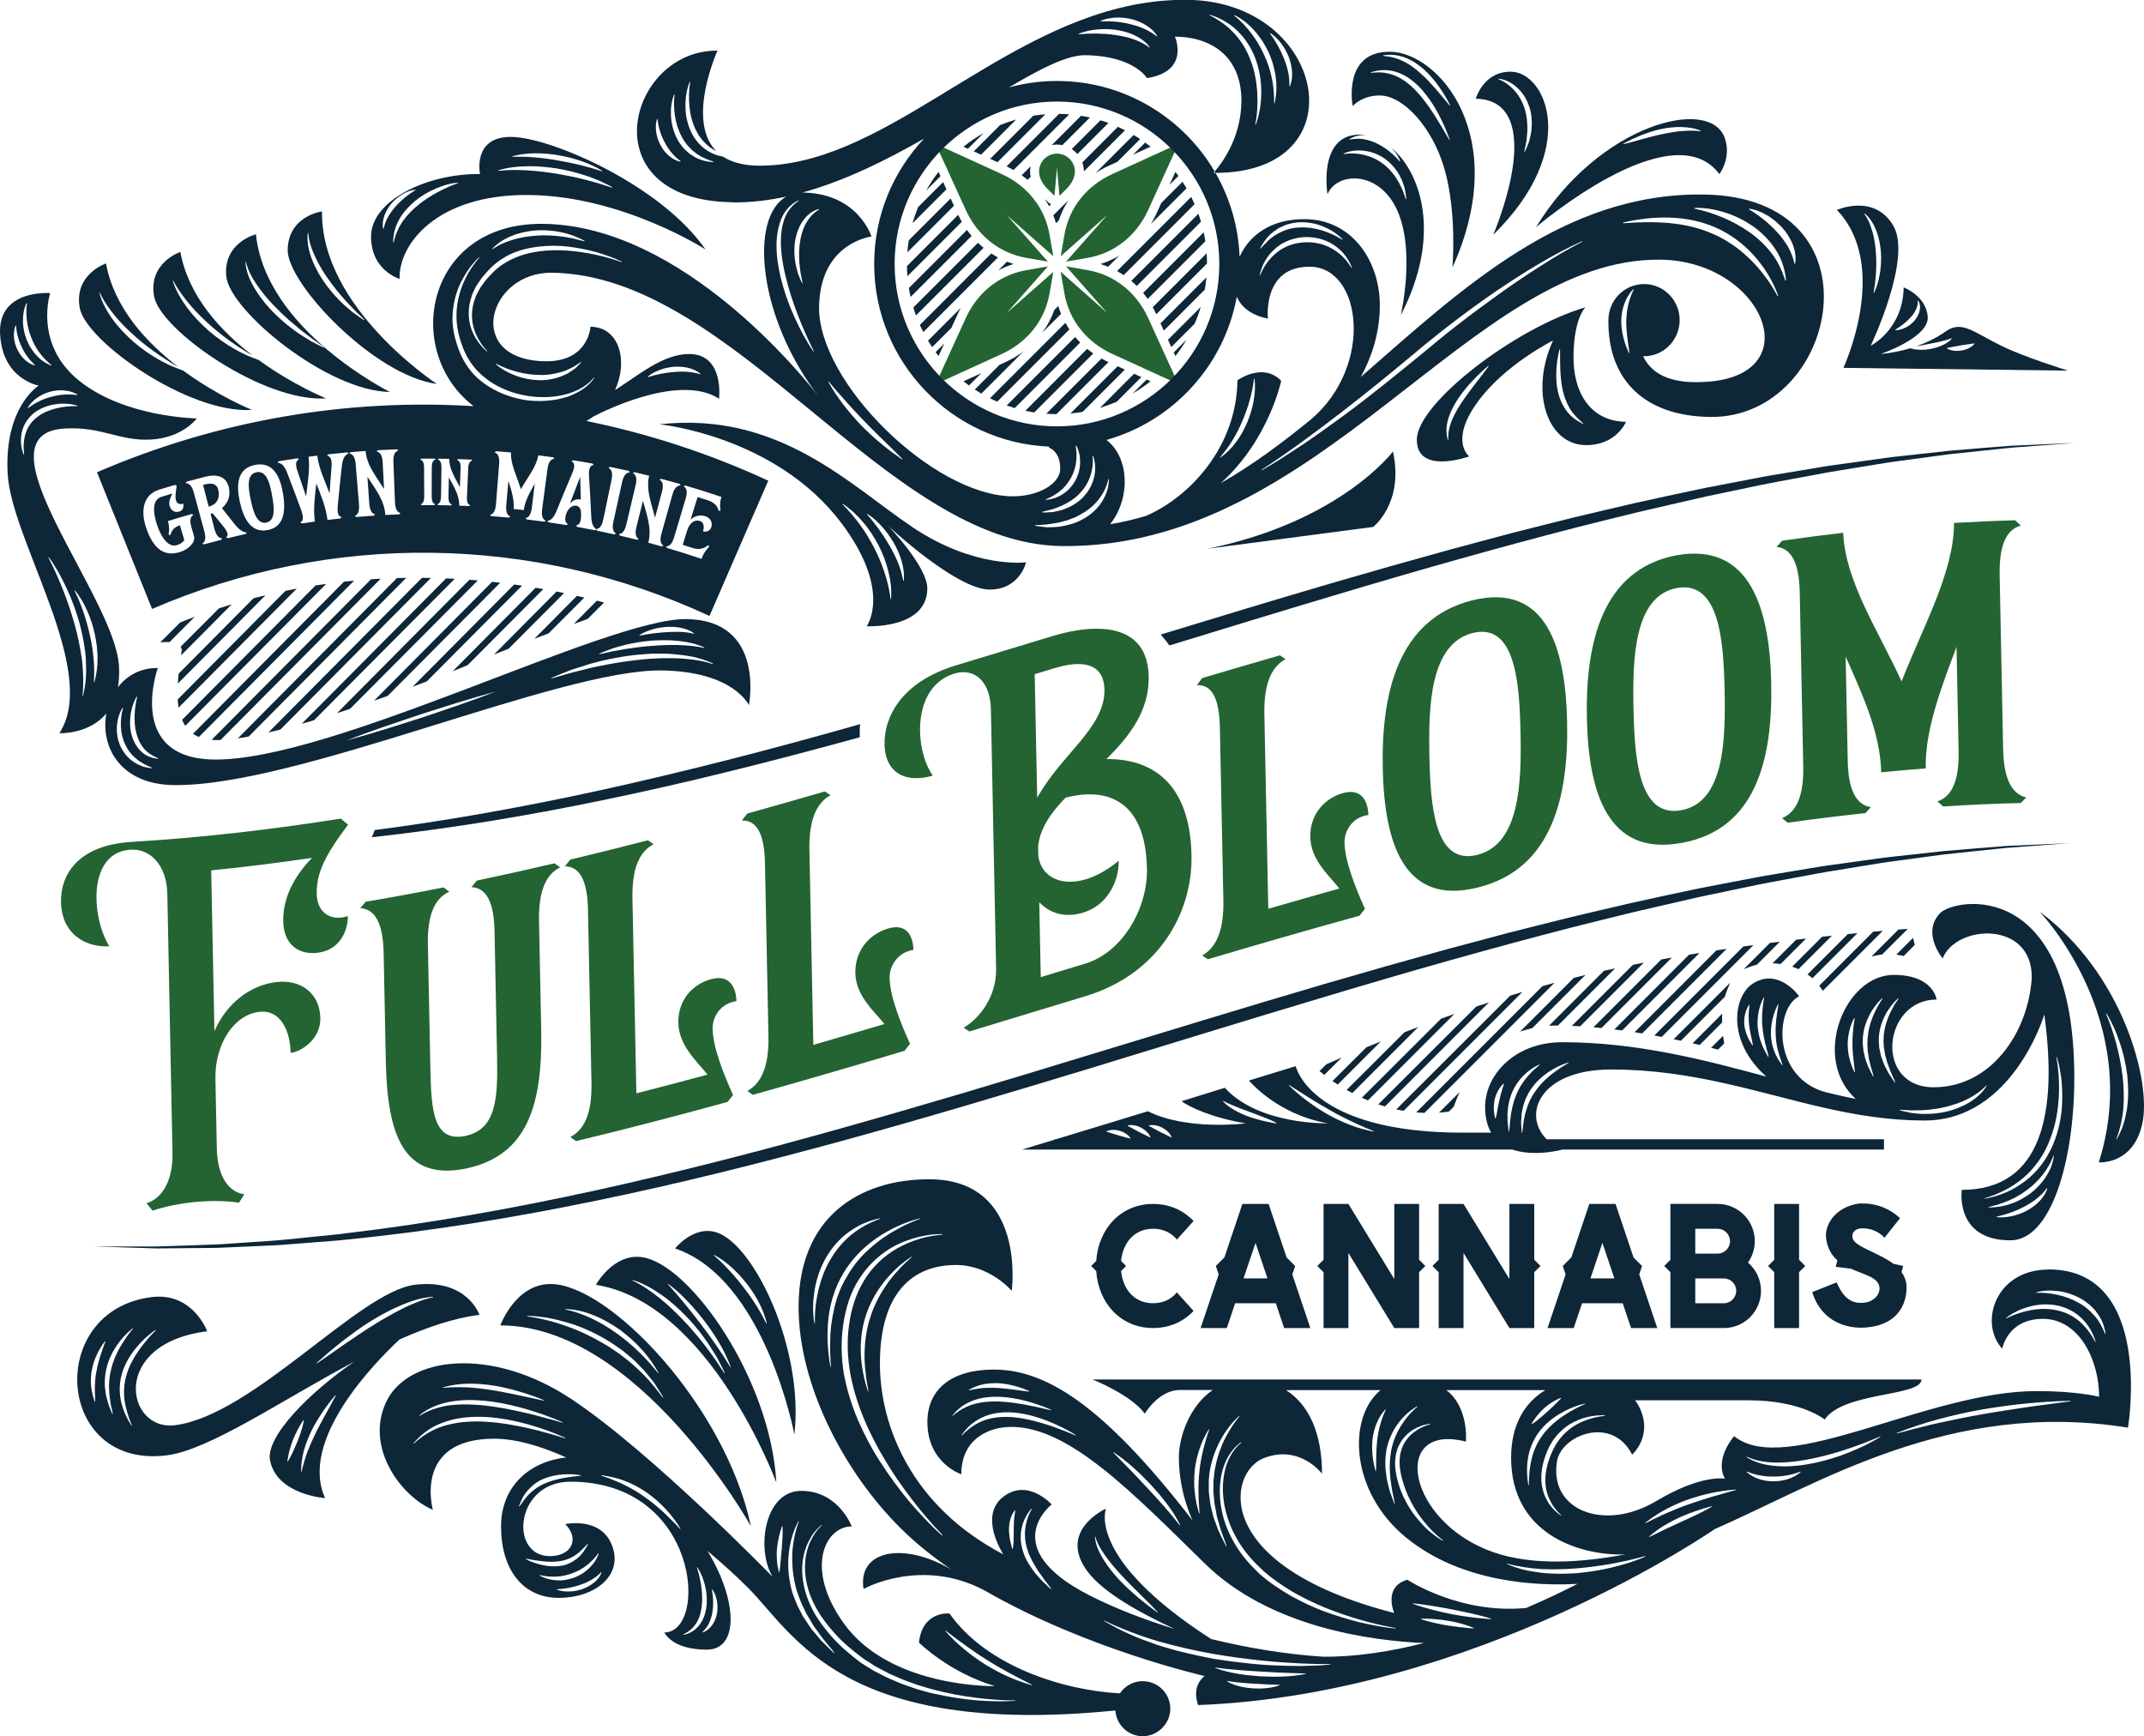 <?xml version="1.0" encoding="UTF-8"?><svg id="Layer_2" xmlns="http://www.w3.org/2000/svg" viewBox="0 0 689.12 557.96"><defs><style>.cls-1{fill:#236432;}.cls-2{fill:#0d2638;}</style></defs><g id="Artwork"><g><path class="cls-1" d="M242.01,351.87c-.6-.41-1.21-.82-1.82-1.24,4.89-2.69,6.98-8.59,6.8-17.67-.37-18.53-.75-37.06-1.12-55.59-.18-9.16-2.49-13.81-7.43-13.68,.58-.74,1.16-1.48,1.74-2.23,8.32-2.32,16.65-4.69,24.97-7.11,.6,.4,1.21,.81,1.81,1.21-4.89,2.67-6.98,8.57-6.8,17.73,.42,20.84,.84,41.67,1.26,62.51,7.62-2.2,15.24-4.44,22.86-6.7-3.23-4.09-9.21-8.97-9.36-16.39-.15-7.42,4.69-12.57,10.53-14.31,6.27-1.86,8.07,2.9,8.14,6.86-.42,.04-.93,.19-1.36,.32-3.81,1.14-6.37,4.81-6.29,8.76,.12,5.94,3.44,14.24,6.55,21.1-.58,.75-1.16,1.51-1.74,2.26-16.25,4.86-32.51,9.61-48.76,14.15Zm-179.05,34.4c-4.91,.46-9.81,1.43-13.93,2.8-.64-.78-1.28-1.57-1.91-2.36,4.98-1.58,8.51-7.18,8.32-16.29-.55-27.71-1.11-55.43-1.66-83.14-.18-9.11-5.38-14.58-11.73-14.21-8.3,.48-11.19,7.92-11.04,15.89,.11,5.55,1.75,11.38,4.12,15.17-8.21,.4-15.33-4.46-15.53-14.16-.17-8.44,4.96-18.42,23.08-19.43,22.29-1.34,44.58-3.92,66.87-7.46,.78,.65,1.56,1.3,2.33,1.95-7.54,10-10.21,15.68-10.08,22.22,.12,5.79,3.98,8.29,8.39,7.58,.54-.14,1.07-.28,1.61-.42,.08,4.38-2.33,10.68-9.28,11.73-6.52,.98-11.35-2.62-11.49-10.06-.18-9.01,5.19-16.21,9.27-20.38-10.81,1.59-21.61,2.94-32.42,4.02,.35,17.22,.69,34.44,1.04,51.65,3.98-9.03,11.5-14.66,19.63-15.72,8.38-1.1,14.25,3.8,14.41,11.5,.14,6.7-5.9,10.75-9.54,11.24-.14-6.87-3.08-14.07-10.19-13.19-8.13,1-14.22,10.47-13.99,21.57,.15,7.45,.3,14.9,.45,22.35,.18,9.1,3.93,14.03,8.86,14.7-.58,.9-1.15,1.79-1.73,2.69-4.09-.61-8.92-.69-13.83-.23Zm61.05-45.17c-.23-11.6-.47-23.2-.7-34.8-.19-9.18-2.49-14.07-7.51-14.47,.58-.68,1.16-1.35,1.74-2.03,8.35-1.41,16.71-2.95,25.06-4.61,.6,.46,1.21,.92,1.81,1.38-4.97,2.24-7.07,7.94-6.88,17.11,.27,13.38,.54,26.77,.81,40.15,.27,13.29,1.06,23.3,11.22,21.23,10.07-2.09,10.47-12.34,10.2-25.54-.27-13.41-.54-26.81-.81-40.22-.18-9.17-2.49-13.97-7.42-14.19,.58-.7,1.16-1.4,1.74-2.11,8.32-1.75,16.65-3.6,24.97-5.55,.6,.44,1.21,.88,1.81,1.31-4.89,2.39-6.98,8.17-6.8,17.34,.23,11.59,.47,23.17,.7,34.76,.48,23.73-4.12,40.47-24.18,44.68-20.06,4.07-25.28-10.7-25.76-34.45Zm61.12,25.63c-.6-.44-1.21-.87-1.82-1.31,4.88-2.5,6.98-8.32,6.8-17.4-.37-18.54-.75-37.09-1.12-55.63-.18-9.16-2.49-13.9-7.43-13.98,.58-.72,1.16-1.44,1.74-2.15,8.32-1.99,16.65-4.06,24.97-6.21,.6,.42,1.21,.85,1.81,1.27-4.88,2.51-6.98,8.35-6.8,17.51,.42,20.85,.84,41.7,1.26,62.55,7.62-1.95,15.24-3.96,22.85-6.02-3.23-4.18-9.21-9.22-9.36-16.65-.15-7.43,4.69-12.44,10.53-14.02,6.27-1.71,8.06,3.1,8.14,7.06-.42,.03-.93,.17-1.35,.29-3.81,1.05-6.37,4.65-6.3,8.61,.12,5.94,3.44,14.33,6.56,21.26-.58,.74-1.16,1.48-1.74,2.22-16.25,4.47-32.5,8.71-48.76,12.61Zm126.41-35.26c-.6-.4-1.21-.8-1.81-1.19,4.88-2.8,10.62-9.85,10.44-18.92-.56-27.81-1.12-55.62-1.68-83.43-.19-9.07-5.38-13.38-11.73-11.46-8.29,2.5-11.19,10.75-11.04,18.67,.11,5.53,1.76,10.92,4.12,14.11-8.21,2.47-15.33-.39-15.53-10.04-.18-8.34,4.97-19.95,23.08-25.41,10.24-3.09,20.49-6.21,30.73-9.33,14.73-4.49,30.75-4.02,31.09,12.89,.22,11.05-6.17,19.27-13.6,26.59,13.97-.17,26.88,7.01,27.36,30.92,.38,18.97-10.99,38.25-33.92,45.23-12.5,3.8-25,7.61-37.5,11.4Zm43.44-109.83c-.19-9.23-8.2-9.29-15.98-6.92-2.14,.65-4.29,1.31-6.43,1.96,.27,13.24,.53,26.49,.8,39.73,7.64-13.94,21.86-22.58,21.62-34.77Zm13.67,57.49c-.46-22.59-13.55-26.1-26.18-22.76-4.76,4.93-8.32,10-8.8,15.78,.02,.96,.04,1.92,.06,2.89,.9,6.77,7.27,9.98,15.4,7.51,3.3-1,6.84-2.99,10.44-5.9,.13,6.51-3.62,14.29-11.42,16.65-5.93,1.8-10.72,.19-14.12-3.34,.16,8.02,.32,16.05,.49,24.07,4.77-1.45,9.54-2.9,14.31-4.35,12.02-3.66,20.08-17.77,19.83-30.55Zm19.57,29.15c-.6-.4-1.21-.8-1.81-1.2,4.89-2.77,6.98-8.7,6.8-17.77-.37-18.52-.75-37.05-1.12-55.57-.19-9.15-2.49-13.78-7.42-13.56,.58-.75,1.16-1.51,1.74-2.26,8.32-2.47,16.65-4.91,24.97-7.31,.6,.41,1.21,.81,1.81,1.22-4.88,2.65-6.98,8.57-6.8,17.72,.42,20.84,.84,41.67,1.26,62.51,7.62-2.21,15.24-4.37,22.85-6.5-3.23-4.16-9.2-9.11-9.35-16.53-.15-7.42,4.68-12.53,10.52-14.15,6.26-1.74,8.07,3.09,8.14,7.04-.42,.03-.93,.17-1.36,.29-3.81,1.04-6.37,4.66-6.29,8.62,.12,5.94,3.44,14.31,6.55,21.25-.58,.74-1.16,1.48-1.74,2.22-16.25,4.47-32.51,9.17-48.76,13.99Zm115.48-76.22c.48,23.84-4.75,47.27-28.7,53.16-23.96,6.03-30.08-14.61-30.56-38.42-.48-23.71,4.74-47.78,28.7-53.85,23.96-5.93,30.08,15.38,30.56,39.11Zm-44.27,10.76c.32,15.78,1.56,35.38,15.36,31.92,13.8-3.41,14.25-23.43,13.93-39.22-.32-15.75-1.56-35.51-15.36-32.09-13.79,3.48-14.24,23.65-13.93,39.39Zm109.87-23.1c.48,23.89-4.75,46.84-28.7,51.15-23.96,4.52-30.08-16.36-30.55-40.21-.47-23.71,4.75-47.6,28.7-52.18,23.96-4.37,30.08,17.5,30.56,41.24Zm-44.27,7.8c.32,15.8,1.56,35.45,15.36,32.86,13.8-2.5,14.25-22.47,13.93-38.29-.32-15.76-1.56-35.64-15.36-33.11-13.8,2.62-14.24,22.78-13.93,38.54Zm99.52,31.65c-.61-.54-1.21-1.08-1.82-1.62,4.89-1.66,6.98-7.07,6.8-16.19-.22-11.16-.45-22.31-.67-33.47-5.07,13.48-10.14,26.73-9.9,39.07-4.77,.36-9.54,.77-14.31,1.24-.25-12.33-5.83-24.64-11.43-37.18,.22,11.14,.45,22.29,.67,33.43,.18,9.11,2.49,14.14,7.43,14.95-.58,.64-1.16,1.28-1.74,1.92-8.32,.88-16.65,1.91-24.97,3.09-.6-.49-1.21-.99-1.82-1.48,4.89-2.03,6.98-7.6,6.8-16.71-.37-18.58-.75-37.17-1.12-55.75-.18-9.18-2.49-14.19-7.43-14.71,.58-.67,1.16-1.33,1.75-1.99,6.55-.94,13.09-1.79,19.64-2.55,.66,15.67,11.23,31.31,18.77,47.77,6.94-17.72,16.85-35.19,16.87-50.93,6.55-.39,13.1-.68,19.64-.85,.6,.56,1.21,1.13,1.81,1.69-4.88,1.36-6.98,6.76-6.8,15.96,.37,18.62,.75,37.24,1.12,55.87,.19,9.12,2.49,14.34,7.42,15.56-.58,.59-1.16,1.19-1.74,1.78-8.32,.19-16.65,.57-24.97,1.12ZM376.39,118.3l-7.35-16.1c-3.78-8.28-10.85-13.88-19.41-15.38l-6.98-1.22,13.19,14.93-14.93-13.19,1.22,6.98c1.49,8.56,7.1,15.64,15.37,19.42l16.14,7.37,4.88,2.23,.22,.1-.1-.22-2.25-4.93Zm-30.9-63.17c0-3.17-2.59-5.76-5.76-5.76s-5.76,2.59-5.76,5.76c0,2.04,1.2,4.06,2.59,5.45l2.37,2.37,.8-9.07,.8,9.07,2.37-2.37c1.39-1.39,2.59-3.42,2.59-5.45Zm-8.84,30.67l.16-.18-6.98,1.22c-8.56,1.49-15.63,7.1-19.41,15.38l-7.47,16.36-2.13,4.67-.1,.22,.22-.1,4.62-2.11,16.4-7.49c8.28-3.78,13.88-10.86,15.37-19.42l1.22-6.98-14.93,13.19,13.03-14.75Zm-14.69-29.86l-16.97-7.75-4.05-1.85-.22-.1,.1,.22,1.89,4.13,7.71,16.89c3.78,8.28,10.85,13.88,19.41,15.38l6.98,1.22-13.19-14.93,14.93,13.19-1.22-6.98c-1.49-8.56-7.1-15.64-15.37-19.42Zm18.96,26.4l14.93-13.19-13.03,14.75-.16,.18,6.98-1.22c8.56-1.49,15.63-7.1,19.41-15.38l7.68-16.82,1.92-4.2,.1-.22-.22,.1-4.12,1.88-16.9,7.72c-8.28,3.78-13.88,10.86-15.37,19.42l-1.22,6.98Z"/><g><g><path class="cls-2" d="M553.55,325.77l-9.53,9.53,2.27,.53,7.22-7.23v-.2c-.01-.47,0-.95,0-1.44l.03-1.2Z"/><polygon class="cls-2" points="531.73 332.79 534.1 333.23 563.58 303.74 560.33 304.18 531.73 332.79"/><path class="cls-2" d="M505.82,426.81l2.69-7.98h13.06l2.69,7.98h8.42l-5.8-17.24,.9-2.71-2.73-2.74-5.79-17.21h-8.42l-5.79,17.2-2.75,2.75,.91,2.72-5.8,17.23h8.42Zm9.22-27.39l3.85,11.43h-7.69l3.85-11.43Z"/><path class="cls-2" d="M554.06,426.81c6.61,0,11.96-5.36,11.96-11.97,0-3.49-1.54-6.81-4.19-9.08,1.42-2.01,2.19-4.42,2.19-6.88,0-6.61-5.36-11.97-11.96-11.97h-15.16v17.95l-1.99,2,1.99,1.99v17.95h17.15Zm-9.17-31.91h7.18c2.2,0,3.99,1.79,3.99,3.99s-1.79,3.99-3.99,3.99h-7.18v-7.98Zm0,15.96h9.17c2.2,0,3.99,1.79,3.99,3.99s-1.79,3.99-3.99,3.99h-9.17v-7.98Z"/><path class="cls-2" d="M584.74,316.77l.24,.33c.23,.32,.42,.6,.57,.83l.32,.51,19.29-19.29-3.08,.27-17.34,17.35Z"/><path class="cls-2" d="M580.96,313.15l.44,.33c.27,.21,.54,.41,.79,.62l.34,.29,14.5-14.5-3.11,.3-12.95,12.95Z"/><polygon class="cls-2" points="470.4 426.81 470.4 402.67 485.15 426.81 493.13 426.81 493.13 408.85 495.13 406.86 493.13 404.86 493.13 386.91 485.15 386.91 485.15 411.05 470.4 386.91 462.42 386.91 462.42 404.89 462.4 404.86 460.41 406.86 462.4 408.85 462.42 408.83 462.42 426.81 470.4 426.81"/><path class="cls-2" d="M601.51,307.4l1.59-.34c.55-.12,1.11-.21,1.69-.28l.16-.02,8.25-8.25-3.03,.23-8.65,8.66Z"/><path class="cls-2" d="M235.36,65.05c5.79,.07,11.6-.62,17.38-1.88-12.03,6.76-9.13,39.09,10.63,64.55-4.91-6.37-43.98-55.23-88.74-55.78-37.98-.47-45.33,41.09-22.4,58.59-40.96-2.52-82.38,4.54-121.05,21.25,5.9,14.64,11.8,29.28,17.7,43.92,57.51-24.85,122.35-24.04,179.16,2.25,6.3-14.49,12.59-28.98,18.89-43.47-18.88-8.73-38.49-15.12-58.45-19.18,.82-.45,1.59-.95,2.32-1.48v.02s26.76-14.45,40.31-5.71c0,0,1.76-14.22-9.43-14.36-8.52-.1-16.55,6.9-23.99,11.59,4.25-9.28,1.49-20.24-7.9-20.36,0,0-.55,11.27-14.47,11.1-26.28-.32-18.6-28.71,2.09-28.45,58.81,.72,107.32,87.15,163.79,87.84,83.53,1.03,131.68-92.78,192.47-92.04,34.09,.42,49.39,39.83,10.88,39.36-9.57-.12-14.2-3.72-16.41-8.32,.04,0,.08,0,.12,0,6.32,.08,11.52-5.05,11.61-11.46,.09-6.41-4.97-11.66-11.29-11.74-6.32-.08-11.52,5.05-11.61,11.46-.27,19.51,11.8,31,32.75,31.25,41.31,.51,56.35-70.77-2.2-71.49-44.91-.55-77.37,30.02-110.14,58.64,3.24-5.88,5.99-13.49,6.12-22.48,.2-14.5-8.72-28.06-23.94-28.24-10.93-.13-17.89,5.09-21.01,11.85h-.14c-.41-9.7-3.17-18.79-7.74-26.73-.23,0-.45,.02-.68,.02,0,0,.16-.16,.43-.46-10.22-17.38-29.1-29.09-50.68-29.09-5.34,0-10.51,.73-15.43,2.07,0,0-.01,0-.02,.01h0s.01-.01,.02-.01c10.22-6.07,18.68-10.42,24.54-10.35,15.61,.19,19.81,7.36,19.81,7.36,13.99-2.2,8.97-13.34,8.97-13.34,12.69,.16,21.57,7.19,21.38,21.03-.17,12.02-6.83,20.33-8.58,22.31,.09,.15,.17,.3,.26,.45,46.5,.02,35.68-55.05-8.98-55.6-48.72-.6-85.19,42.94-124.11,51.73-4.58,1.03-9.18,1.61-13.85,1.56-5-.06-8.66-1.15-11.35-2.9-1.54-.27-3.06-.76-4.47-1.58-2.44-1.38-4.46-3.62-5.72-6.2-1.24-2.59-1.86-5.42-1.89-8.2-.07-2.78,.38-5.53,1.36-8.08l.16,.03c-.43,2.61-.5,5.28-.24,7.91,.26,2.63,.9,5.23,2.07,7.57,1.12,2.36,2.86,4.4,4.98,5.85,.5,.34,1.03,.65,1.57,.93-9.81-9.93,.4-32.29,.4-32.29-28.88-.35-41.53,48.14,4.79,48.71ZM57.74,177.44c-5.65,1.77-8.82-2.14-10.74-7.73-1.96-5.71-.87-10.78,4.17-12.35,1.68-.52,3.36-1.03,5.05-1.52,.19,.09,.37,.17,.56,.26-.22,1.91-.59,3.43-.2,4.75,.25,.86,1.06,1.34,1.93,1.09,.11-.04,.22-.09,.33-.13,.25,.88,.22,2.18-1.25,2.61-1.35,.4-2.61-.29-3.06-1.77-.46-1.5,.4-3.05,.89-4.05-1.18,.35-2.35,.71-3.52,1.07-3.25,1.01-2.59,5.45-1.46,8.91,1.14,3.47,3.39,7.55,6.45,6.6,1.17-.36,1.91-.92,2.35-1.63-.47-1.58-.94-3.16-1.41-4.74-1.6,.48-2.76,1.6-3,3.1-.22-.02-.43-.04-.65-.06,.2-1.22,.29-2.69-.11-4-.04-.13-.08-.25-.12-.38,2.56-.8,5.12-1.56,7.7-2.28,.18,.09,.36,.18,.54,.27-1.07,.62-1.25,1.92-.66,3.95,.28,.97,.56,1.95,.83,2.92,.57,2.04-1.95,4.31-4.6,5.13Zm21.26-5.85c-1.95,.43-3.9,.89-5.85,1.37-.16-.1-.33-.19-.49-.29,.44-.27,.6-.68,.46-1.25-.15-.59-.59-1.33-1.32-2.23-1.14-1.42-2.29-2.83-3.45-4.23-.23,.08-.46,.16-.67,.21,.41,1.57,.81,3.14,1.22,4.71,.53,2.03,1.32,3.09,2.5,3.11-.1,.16-.2,.33-.3,.49-1.86,.47-3.72,.96-5.57,1.48-.17-.09-.34-.18-.5-.28,1.01-.6,1.19-1.91,.64-3.94-1.12-4.14-2.24-8.28-3.37-12.41-.55-2.04-1.4-3.08-2.65-3.03,.11-.17,.21-.34,.32-.5,2.02-.56,4.05-1.1,6.08-1.61,3.55-.9,6.7-.16,7.51,3.45,.68,2.98-.5,5.2-2.22,6.66,1.34,1.66,2.66,3.34,3.97,5.02,1.42,1.82,2.72,2.78,4.02,2.81-.1,.16-.21,.32-.31,.48Zm7.05-1.25c-5.37,1.06-7.77-3.66-8.96-9.03-1.19-5.35-.95-10.75,4.89-11.91,5.85-1.12,8.09,3.8,8.99,9.21,.9,5.43,.46,10.71-4.92,11.74Zm23.86-20.76s-.01,.01-.02,.02c-.49,4.36-.93,8.71-1.34,13.07-.05,.64-.07,1.2-.02,1.65,.12,1.1,.54,1.73,1.31,1.86-.15,.15-.29,.3-.44,.45-1.38,.15-2.76,.3-4.14,.47-.49-4.11-2.09-7.92-3.58-11.73-.46,4.06-1.04,8.15-.48,12.25-1.38,.19-2.76,.39-4.13,.6-.19-.11-.37-.21-.56-.32,.72-.32,.96-1.03,.8-2.13-.07-.47-.21-.99-.42-1.6-1.5-4.12-3.04-8.22-4.62-12.32-.78-2-1.76-3.08-3.06-3.15,.09-.15,.19-.3,.28-.45,2.03-.34,4.06-.66,6.09-.96,.19,.11,.38,.21,.57,.32-.82,.33-1.11,1.09-.93,2.26,.06,.43,.2,.93,.39,1.49,.94,2.72,1.86,5.45,2.77,8.18,.49-4.33,1.31-8.74,.79-12.75,.93-.12,1.86-.25,2.8-.36,.5,4.01,2.41,8.07,3.96,12.14,.19-2.87,.4-5.74,.63-8.62,.04-.58,.05-1.1,0-1.54-.13-1.18-.6-1.84-1.47-1.95,.16-.15,.32-.3,.47-.46,2.04-.23,4.08-.43,6.13-.62,.13,.12,.26,.24,.39,.37-1.24,.4-1.94,1.69-2.16,3.82Zm18.42,15.72c-1.5,.05-2.99,.12-4.49,.2-.23-4.67-3.23-8.38-5.75-12.29,.2,2.86,.4,5.71,.6,8.57,.15,2.09,.74,3.28,1.88,3.51-.13,.14-.25,.28-.38,.43-1.9,.12-3.8,.27-5.7,.43-.15-.12-.29-.24-.44-.36,1.09-.4,1.5-1.66,1.33-3.75-.35-4.27-.7-8.55-1.05-12.82-.17-2.11-.81-3.29-2.04-3.47,.13-.15,.27-.29,.4-.44,1.61-.14,3.22-.27,4.83-.38,.34,4.68,3.52,8.33,5.92,12.26-.15-2.85-.29-5.71-.44-8.56-.11-2.12-.71-3.31-1.95-3.53,.14-.14,.28-.28,.41-.42,2.05-.12,4.1-.21,6.14-.28,.15,.13,.3,.26,.45,.39-1.2,.33-1.69,1.57-1.6,3.69,.17,4.28,.34,8.57,.51,12.85,.08,2.1,.64,3.3,1.77,3.56-.13,.14-.26,.28-.39,.41Zm11.57-3.24c-.1,.09-.2,.19-.29,.28-1.37,0-2.75,0-4.12,0-.1-.09-.2-.19-.3-.28,.81-.23,1.17-1.1,1.16-2.6-.02-3.06-.03-6.13-.05-9.19,0-1.51-.39-2.38-1.25-2.58,.1-.1,.2-.19,.31-.29,1.45-.01,2.9-.02,4.35,0,.1,.1,.2,.19,.31,.29-.86,.2-1.24,1.07-1.24,2.58,0,3.06-.02,6.13-.03,9.19,0,1.5,.36,2.37,1.17,2.6Zm10.59-11.51c-.14,3.06-.27,6.12-.4,9.18-.07,1.5,.26,2.38,1.06,2.64-.1,.09-.2,.18-.31,.27-1.08-.05-2.16-.09-3.24-.13,.12-3.34-1.79-6.16-3.32-9.11-.05,2.04-.09,4.09-.14,6.13-.03,1.5,.31,2.38,1.12,2.62-.1,.09-.2,.19-.3,.28-1.37-.04-2.75-.06-4.12-.08-.1-.1-.19-.19-.29-.29,.81-.21,1.19-1.08,1.21-2.58,.04-3.06,.09-6.12,.13-9.19,.02-1.51-.35-2.39-1.2-2.6,.1-.09,.21-.19,.31-.28,1.14,.01,2.28,.03,3.42,.06-.07,3.35,1.94,6.15,3.4,9.1,.07-2.04,.14-4.08,.22-6.12,.05-1.51-.3-2.4-1.16-2.63,.11-.09,.21-.18,.32-.28,1.45,.05,2.9,.1,4.34,.17,.1,.1,.2,.2,.29,.3-.86,.16-1.28,1.02-1.35,2.53Zm61.7-31.72c1.4-.52,2.88-.8,4.36-.95,1.49-.1,3.01-.03,4.5,.3,1.48,.34,2.93,.95,4.13,1.94l-.05,.16c-2.73-.85-5.62-.99-8.46-.73-2.84,.22-5.67,.77-8.39,1.66l-.05-.16c1.19-1.04,2.55-1.71,3.95-2.22Zm-47.28-43.19c2.49-.97,5.14-1.43,7.78-1.62,2.65-.1,5.29,.08,7.86,.66,1.29,.24,2.53,.7,3.78,1.08,1.21,.53,2.42,1.01,3.58,1.63l-.05,.16c-1.24-.31-2.47-.64-3.71-.93-1.26-.21-2.5-.5-3.76-.63-2.52-.33-5.07-.43-7.61-.29-2.53,.15-5.06,.52-7.51,1.22-2.44,.71-4.85,1.68-6.94,3.16l-.1-.13c1.83-1.98,4.21-3.37,6.69-4.3Zm10.03,92.02c-1.89-.26-3.78-.5-5.67-.72-.12-.15-.24-.3-.36-.44,1.15-.17,1.8-1.33,2.05-3.41,.31-2.55,.62-5.1,.92-7.65-1.63,2.86-3.2,5.66-3.51,8.49-1.1-.12-2.19-.24-3.29-.35,.28-2.83-.66-5.9-1.66-9.03-.23,2.56-.46,5.12-.69,7.68-.19,2.09,.21,3.35,1.3,3.76-.15,.12-.3,.24-.44,.36-1.9-.18-3.8-.34-5.69-.48-.13-.14-.25-.29-.38-.43,1.14-.22,1.74-1.4,1.91-3.49,.33-4.27,.67-8.55,1-12.82,.17-2.11-.28-3.37-1.46-3.75,.15-.12,.31-.25,.47-.37,1.61,.12,3.22,.25,4.82,.4-.24,3.62,1.89,7.7,3.16,11.8,2.12-3.73,5.05-7.29,5.58-10.87,1.6,.19,3.2,.4,4.8,.62,.13,.15,.25,.3,.38,.46-1.24,.12-1.94,1.26-2.21,3.36-.57,4.25-1.13,8.5-1.7,12.75-.28,2.08,.07,3.36,1.14,3.82-.15,.11-.31,.23-.46,.34Zm45.32-11.63c3.9,1.14,7.79,2.37,11.66,3.68-.04,.13-.09,.25-.13,.38-.44,1.3-.36,2.76-.2,4.01-.22,.01-.43,.03-.65,.04-.25-1.66-1.6-2.76-3.53-3.39-1.06-.34-2.12-.68-3.19-1.01-.76,2.42-1.51,4.85-2.26,7.27,1.36-1.28,3.13-1.64,4.73-1.11,1.76,.58,2.43,2.08,1.91,3.59-.46,1.34-1.91,1.53-2.65,1.28,.46-1.38,.35-2.92-1.02-3.36-1.67-.54-3.33,.73-4.02,2.95-.49,1.58-.98,3.16-1.47,4.74,1.11,.35,2.22,.7,3.33,1.06,1.93,.63,3.79,.07,4.75-.95,.16,.14,.31,.28,.47,.42-.76,.85-1.78,1.93-2.35,3.61-.04,.13-.09,.25-.13,.38-3.69-1.26-7.41-2.43-11.14-3.53-.09-.17-.19-.33-.28-.5,1.17,.02,2.01-1,2.61-3.01,1.22-4.11,2.45-8.22,3.68-12.33,.61-2.03,.43-3.36-.66-3.97,.18-.09,.36-.17,.54-.26Zm-16.34-4.28c1.58,.37,3.16,.74,4.73,1.14-1.12,4.56,.8,9.01,1.88,13.5,.74-2.76,1.48-5.52,2.22-8.28,.55-2.05,.34-3.37-.78-3.96,.18-.09,.35-.18,.53-.28,2,.53,3.99,1.07,5.98,1.64,.1,.17,.21,.34,.31,.51-1.25-.06-2.11,.97-2.68,3.01-1.16,4.13-2.32,8.25-3.48,12.38-.57,2.02-.41,3.33,.6,3.94-.17,.09-.34,.18-.5,.27-1.45-.42-2.91-.82-4.36-1.21,1.22-4.51-.51-8.97-1.71-13.47-.69,2.78-1.38,5.56-2.08,8.33-.51,2.04-.31,3.35,.71,3.92-.17,.1-.33,.19-.49,.29-1.86-.47-3.72-.92-5.59-1.36-.1-.16-.21-.32-.31-.48,1.17-.04,1.95-1.11,2.43-3.16,.99-4.17,1.97-8.35,2.96-12.52,.49-2.06,.24-3.38-.88-3.93,.17-.1,.35-.2,.52-.29Zm-13.44-2.78c.12,.16,.24,.32,.36,.47-.8,.05-1.28,.6-1.46,1.64-.09,.49-.11,1.07-.07,1.77,.29,4.41,.54,8.82,.73,13.22,.1,2.1,.6,3.42,1.64,3.98,1.11-.13,1.84-1.2,2.25-3.2,.87-4.2,1.74-8.4,2.61-12.59,.43-2.07,.15-3.38-.98-3.9,.17-.1,.34-.2,.51-.31,2.02,.41,4.03,.84,6.04,1.29,.11,.16,.23,.33,.34,.49-1.25,.01-2.04,1.09-2.5,3.16-.92,4.19-1.84,8.37-2.77,12.56-.45,2.05-.22,3.35,.82,3.9-.16,.1-.32,.2-.49,.3-1.87-.42-3.74-.82-5.61-1.2-.09-.13-.17-.25-.26-.38-.13,.08-.26,.17-.38,.25-1.92-.38-3.84-.75-5.77-1.09-.12-.16-.23-.31-.35-.47,.81-.09,1.31-.7,1.52-1.82,.08-.45,.12-.97,.1-1.57,0-.25,0-.5,0-.76-.08-1.22-.6-2.03-1.57-2.19-1.3-.22-2.54,.87-3.17,2.51-.13,.42-.23,.79-.28,1.13-.19,1.17,.07,1.91,.82,2.26-.16,.11-.32,.22-.49,.33-1.93-.32-3.86-.61-5.79-.89-.12-.15-.23-.3-.35-.45,1.22-.14,2.14-1.23,2.96-3.23,1.65-4.09,3.35-8.16,5.09-12.22,.27-.65,.45-1.22,.53-1.71,.17-1.02-.1-1.7-.84-2.01,.17-.11,.33-.22,.5-.33,2.1,.34,4.19,.69,6.29,1.08Zm-31.01-32.08c2.12,1.13,4.39,1.97,6.7,2.59,2.31,.62,4.69,.97,7.08,1.02,2.39,.12,4.78-.26,7.07-.92l1.7-.57,1.62-.78,.81-.4,.75-.5,1.51-1,.1,.13c-.42,.46-.86,.91-1.32,1.35-.23,.23-.46,.44-.7,.65-.25,.19-.51,.37-.77,.55-.53,.35-1.06,.7-1.61,1.04-.57,.28-1.16,.52-1.74,.79-2.37,.94-4.94,1.42-7.47,1.34-2.53-.09-5.03-.55-7.37-1.42-2.34-.87-4.57-2.04-6.45-3.73l.08-.15Zm13.04,10.67c3.32,.23,6.7-.05,9.91-.99,3.19-.93,6.29-2.58,8.47-5.21l.12,.11c-1.97,2.9-5.13,4.77-8.36,5.95-3.29,1.11-6.77,1.54-10.23,1.44-1.73-.04-3.47-.22-5.16-.6-1.7-.37-3.39-.83-5.02-1.47-3.27-1.26-6.38-3.07-9.03-5.53-2.61-2.48-4.64-5.73-5.83-9.09-1.24-3.36-2.09-6.98-1.92-10.62,.12-3.63,1-7.19,2.47-10.4,1.56-3.17,3.5-6.13,6.04-8.46l.11,.12c-4.48,5.07-7.38,11.82-7.36,18.74,0,3.45,.78,6.86,2.03,10.04,1.19,3.22,3.09,6.13,5.55,8.44,4.92,4.67,11.58,7.06,18.19,7.54Zm27.35-43.3c-5.64-2-11.53-3.27-17.48-3.72-2.97-.2-5.97-.19-8.92,.22-2.95,.38-5.87,1.12-8.58,2.39-2.73,1.22-5.23,2.99-7.25,5.25l-1.53,1.68c-.46,.61-.88,1.24-1.33,1.85-.47,.6-.81,1.29-1.16,1.96l-.53,1.01c-.17,.34-.27,.71-.4,1.07-1.09,2.85-1.29,6.05-.53,9.01,.39,1.48,.96,2.91,1.74,4.22,.76,1.32,1.66,2.56,2.72,3.62l-.11,.13c-1.19-.97-2.21-2.15-3.08-3.46-.89-1.29-1.59-2.74-2.1-4.27-.95-3.1-.88-6.58,.18-9.7,.13-.39,.22-.8,.39-1.17l.52-1.11c.35-.74,.72-1.48,1.2-2.12,.46-.66,.9-1.34,1.38-1.99l1.57-1.79c2.1-2.42,4.78-4.39,7.65-5.72,2.91-1.31,5.99-2.03,9.06-2.37,3.08-.34,6.16-.38,9.19,0,3.03,.36,6.02,.93,8.94,1.71,2.9,.88,5.78,1.81,8.5,3.15l-.06,.16Zm322.93,21.21c-.02,.85,.18,1.69,.21,2.57,.1,.86,.25,1.73,.34,2.63,.14,.89,.31,1.78,.36,2.75l-.1,.05-.05,.02-.02-.06-1-2.47c-.26-.87-.57-1.73-.78-2.62-.41-1.78-.69-3.6-.65-5.44,0-.02,0-.04,0-.05,.07-1.82,.39-3.63,1.03-5.32,.65-1.71,1.57-3.32,2.86-4.6l.11,.13c-.83,1.67-1.37,3.31-1.77,4.95-.36,1.62-.57,3.23-.61,4.87,0,.02,0,.05,0,.07l-.02,1.25c0,.42,.07,.84,.07,1.26ZM408.3,10.65c1.4,.85,2.51,2.01,3.47,3.28,.98,1.26,1.74,2.68,2.38,4.17,.58,1.51,1,3.12,1.13,4.76,.13,1.64-.06,3.35-.68,4.87h-.16c.04-1.55-.09-3.09-.4-4.6-.34-1.5-.79-2.97-1.38-4.39-1.14-2.84-2.65-5.55-4.47-7.99l.13-.11Zm-11.52-5.81c2.43,1.21,4.59,2.95,6.41,5.02,.94,1.01,1.73,2.15,2.54,3.29,.73,1.19,1.43,2.39,2.01,3.67,.3,.63,.57,1.28,.79,1.95,.23,.67,.51,1.31,.68,1.99,.32,1.37,.72,2.72,.83,4.13,.06,.7,.22,1.38,.2,2.09v2.1c0,.69-.12,1.39-.21,2.08-.08,.69-.19,1.37-.33,2.04h-.16c-.03-2.7-.15-5.41-.75-8.03-.5-2.64-1.39-5.2-2.52-7.61-1.09-2.44-2.47-4.74-4.09-6.86-1.61-2.11-3.44-4.07-5.5-5.71l.09-.14Zm-7.95-.11c3.26,.99,6.41,2.72,8.96,5.25,2.58,2.48,4.54,5.66,5.8,9.06,.6,1.71,1.08,3.47,1.38,5.25,.26,1.79,.45,3.58,.42,5.37,0,3.58-.56,7.14-1.77,10.45l-.16-.04c.66-3.39,.84-6.88,.64-10.33-.21-3.45-.83-6.89-2.04-10.1-1.15-3.23-2.92-6.24-5.21-8.75-2.28-2.53-5.09-4.51-8.1-6.01l.07-.15Zm-32.67,1.23c.81-.12,1.64-.29,2.47-.3,1.66-.1,3.32,.1,4.96,.46,1.62,.43,3.21,1.02,4.66,1.92,1.43,.89,2.79,2.01,3.67,3.55l-.11,.12c-1.21-1.03-2.63-1.81-4.08-2.46-1.45-.65-2.97-1.13-4.51-1.5-1.54-.38-3.11-.64-4.69-.78-.79-.09-1.58-.09-2.38-.13l-2.38,.03v-.17c.77-.33,1.58-.55,2.39-.75Zm-6.56,3.98c.99-.19,1.99-.37,3-.47,2.02-.18,4.06-.16,6.09,.13,1.01,.14,2.02,.38,3.01,.63,.98,.32,1.97,.63,2.91,1.09,.47,.23,.94,.46,1.39,.72,.44,.3,.89,.55,1.31,.88,.83,.64,1.63,1.35,2.21,2.27l-.11,.12c-1.51-1.27-3.36-2.09-5.2-2.74-1.86-.65-3.79-1.05-5.74-1.31-1.94-.32-3.91-.42-5.87-.48l-2.95,.04-2.95,.19v-.17c.94-.38,1.92-.64,2.91-.91Zm-59.6,137.76c-2.36-1.65-4.69-3.34-6.9-5.21-2.24-1.82-4.33-3.83-6.38-5.87-2-2.1-3.9-4.3-5.67-6.61-1.76-2.32-3.42-4.72-4.81-7.3l.14-.08c1.85,2.28,3.78,4.41,5.67,6.55,.97,1.05,1.89,2.13,2.89,3.15,.95,1.06,1.94,2.08,2.93,3.1,.99,1.02,1.97,2.05,3,3.03l1.51,1.52c.53,.48,1.03,.98,1.54,1.49,2.05,1.99,4.13,3.98,6.18,6.09l-.09,.14Zm63.93,13.91c-.35,.6-.82,1.09-1.27,1.61-.43,.54-.96,.97-1.45,1.44-.49,.48-1.05,.86-1.62,1.23-.56,.38-1.11,.78-1.72,1.06-2.36,1.32-4.95,1.95-7.51,2.34-1.29,.13-2.58,.16-3.86,.16-1.29-.16-2.56-.23-3.81-.49v-.17s3.73-.23,3.73-.23c1.23-.18,2.47-.36,3.69-.58l1.81-.47,.9-.23c.3-.09,.58-.22,.88-.32l1.75-.66,1.67-.85c2.2-1.18,4.22-2.73,5.82-4.7,1.58-1.96,2.81-4.29,3.3-6.8l.16,.02c.05,2.69-.91,5.39-2.47,7.62Zm-8.18-18.31h0s.22-.03,.22-.03c.88,1.65,1.24,3.55,1.2,5.45-.02,.5-.05,1-.12,1.5l-.3,1.49c-.3,.97-.66,1.92-1.15,2.81-1.04,1.73-2.37,3.32-4.07,4.3-.77,.6-1.72,.88-2.57,1.27-.9,.28-1.83,.47-2.75,.57l-.06-.16c.8-.4,1.62-.75,2.39-1.19l1.12-.73,.56-.37,.51-.44c1.43-1.08,2.55-2.54,3.44-4.1,.9-1.56,1.47-3.32,1.71-5.13,.23-1.74,.18-3.53-.15-5.25Zm-7.58,20.41c1.04-.39,2.09-.73,3.11-1.18,2-.96,3.93-2.11,5.51-3.71,1.58-1.57,2.85-3.49,3.59-5.63,.75-2.13,1.04-4.46,.76-6.71l.16-.03c.87,2.23,.91,4.78,.29,7.18l-.24,.91c-.09,.3-.23,.58-.35,.87-.24,.58-.48,1.16-.82,1.68-.61,1.1-1.44,2.04-2.27,2.95-1.78,1.73-3.92,2.91-6.12,3.7-1.11,.37-2.26,.58-3.38,.82-1.15,.08-2.29,.17-3.43,.12l-.03-.17,3.22-.81Zm54.02-16.78c1.47-1.77,2.9-3.59,4.06-5.6,1.21-1.97,2.25-4.05,3.13-6.2,.91-2.13,1.7-4.33,2.31-6.57,.62-2.24,1.11-4.53,1.37-6.85h.16c.32,2.42,.13,4.84-.3,7.2-.4,2.37-1.14,4.67-2.06,6.89-.47,1.1-1.02,2.17-1.57,3.23-.65,1.01-1.2,2.07-1.97,3-1.38,1.94-3.11,3.63-5.02,5.01l-.12-.11Zm170.03-79.86c2.08,.27,3.97,1.08,5.73,2.11,.45,.24,.88,.52,1.29,.83,.42,.3,.84,.59,1.24,.92,.8,.65,1.53,1.39,2.27,2.12,.66,.82,1.36,1.6,1.92,2.51,.57,.89,1.08,1.85,1.49,2.83,.79,2,1.18,4.23,.83,6.35l-.21,.04c-.42-1.94-1.13-3.79-2.1-5.51-1-1.69-2.2-3.25-3.52-4.69-1.31-1.45-2.75-2.78-4.26-4-1.52-1.22-3.11-2.35-4.79-3.32l.1-.2Zm-17.6-.23c3.35-.17,6.67,.46,9.87,1.47,.81,.23,1.6,.53,2.37,.86,.79,.31,1.56,.65,2.32,1.03,1.53,.73,2.97,1.68,4.41,2.61,2.79,2.02,5.29,4.55,7.19,7.51,1.93,2.95,3,6.42,3.28,9.84l-.21,.06c-1.03-3.15-2.39-6.22-4.42-8.82-2.02-2.59-4.4-4.87-7.07-6.74-2.66-1.88-5.53-3.44-8.51-4.71-2.99-1.25-6.09-2.27-9.26-2.89l.03-.22Zm-8.01,3.09c5.03,.13,10.05,1.13,14.71,3.14,4.65,2.02,8.84,5.11,12.29,8.89,3.43,3.8,6.22,8.24,7.95,13.14l-.21,.07c-1.23-2.27-2.54-4.44-4.1-6.41-1.48-2.02-3.14-3.86-4.88-5.58-1.78-1.68-3.61-3.27-5.62-4.59-1.98-1.35-4.06-2.55-6.27-3.46-4.37-1.93-9.09-2.99-13.93-3.44-4.84-.42-9.81-.34-14.85,.06l-.05-.22c4.9-1.14,9.93-1.76,14.96-1.6Zm-80.73,42.57c8.16-6.76,16.59-13.18,25.32-19.15,8.76-5.89,17.74-11.52,27.35-15.84l.06,.16c-4.68,2.4-9.21,5.09-13.62,7.95-4.45,2.8-8.8,5.76-13.09,8.83-4.24,3.13-8.55,6.15-12.69,9.42-4.18,3.21-8.27,6.55-12.31,9.95-8.21,6.69-16.43,13.43-24.98,19.7-4.28,3.13-8.58,6.22-12.95,9.2-2.21,1.46-4.42,2.91-6.65,4.33-2.22,1.43-4.48,2.81-6.79,4.1l-.08-.14c8.84-5.76,17.34-12.07,25.72-18.53,8.39-6.45,16.58-13.16,24.71-19.96Zm-45.8-38.55l.82-.58c.28-.17,.6-.29,.89-.43,.61-.26,1.2-.59,1.84-.78,.64-.19,1.29-.33,1.93-.49,.65-.12,1.31-.16,1.97-.24,2.64-.11,5.25,.35,7.63,1.31,2.38,.96,4.59,2.3,6.37,4.16l-.09,.14c-2.06-1.32-4.32-2.32-6.64-3.03-2.33-.7-4.76-1.04-7.18-.9-2.42,.06-4.81,.8-6.92,2-2.19,1.12-3.91,2.96-5.54,4.81l-.13-.11c1.18-2.25,2.8-4.45,5.05-5.86Zm-.3,6.04c2.48-2.3,5.84-3.5,9.13-3.77,3.28-.19,6.73,.53,9.52,2.35,2.83,1.74,4.99,4.45,6.12,7.47l-.14,.08c-1.58-2.68-3.88-4.94-6.58-6.38-2.69-1.48-5.79-2.05-8.82-1.85-3.02,.22-6.04,1.21-8.46,3.15-2.44,1.88-4.36,4.5-5.5,7.41l-.15-.05c.65-3.18,2.35-6.21,4.89-8.41Zm-12.21,15.47c2.6,5.98,9.96,6.9,9.96,6.9,0,0-1.85-16.83,13.56-16.64,16.59,.2,20.54,31.7,.39,48.99-9.42,7.7-19.03,14.82-29.13,20.59,15.51-13.89,19.45-32.92,19.45-32.92-5.9-6.07-14.05-.17-14.05-.17-.3,21.63-15.46,37.5-29.33,43.57-3.79,1.14-7.66,2.05-11.62,2.7,6.61-8.2,6.27-21.35-1.12-27.07l.02-.04c21.32-6.03,37.73-23.81,41.8-45.88l.07-.03Zm-5.66-10.63c0,28.78-23.41,52.19-52.18,52.19s-52.18-23.41-52.18-52.19,23.41-52.19,52.18-52.19,52.18,23.41,52.18,52.19Zm-94.88-40.3s.01-.01,.02-.02h0s-.01,.01-.02,.02c-9.94,10.53-16.05,24.71-16.05,40.3,0,31.59,25.05,57.42,56.32,58.71,0,0,0-.01,.01-.01v.02s0,0-.01,0c-.14,.17-.22,.27-.22,.27,0,0,3.85,1.15,3.68,7.04-.14,4.61-7.02,8.75-15.48,8.64-25.37-.31-62.35-36.63-62.01-60.88,.29-20.7,16.84-22.6,16.84-22.6,0,0-4.26-13.92-22.14-14.14-.02,0-.04,0-.06,0,13.6-3.74,26.89-10.36,39.13-17.35Zm-39.16,26.72c1.31-1.93,3.17-3.59,5.38-4.07l.06,.16c-1.86,.99-3.29,2.7-4.33,4.56-1.03,1.89-1.6,4.02-1.87,6.16-.2,1.06-.2,2.15-.27,3.24,0,1.08,.05,2.17,.1,3.25,.13,1.08,.23,2.16,.4,3.23l.62,3.2-.16,.04c-.51-1-.9-2.04-1.3-3.09-.33-1.07-.59-2.16-.82-3.27-.19-1.12-.29-2.25-.36-3.39,.02-1.15,0-2.3,.19-3.46,.14-1.15,.46-2.29,.8-3.41l.69-1.63c.27-.53,.57-1.03,.88-1.53Zm-1.15-6.88l.08,.14c-1.81,1.12-3.28,2.79-4.2,4.75-.93,1.96-1.37,4.13-1.54,6.3-.31,4.36,.38,8.73,1.38,12.97,1,4.25,2.35,8.4,3.91,12.47,1.56,4.07,3.31,8.06,5.27,11.93l-.14,.08c-1.28-1.78-2.33-3.7-3.43-5.6-1.02-1.94-1.97-3.92-2.88-5.92-1.82-4.01-3.25-8.22-4.31-12.56-.48-2.18-.9-4.39-1.12-6.64-.17-2.25-.27-4.55,.07-6.83,.31-2.27,.89-4.56,2.03-6.59,1.19-1.98,2.88-3.65,4.89-4.5Zm-40.06-34.03l.16,.03c-.28,2.28-.21,4.62,.12,6.89,.35,2.27,1.03,4.5,2.1,6.51,.29,.49,.51,1.02,.85,1.48l1,1.38c.78,.81,1.51,1.7,2.45,2.32,1.74,1.45,3.86,2.28,5.97,3.01l-.04,.16c-2.28-.16-4.67-.73-6.69-2.11-.52-.32-1.05-.63-1.48-1.08-.45-.42-.92-.82-1.36-1.27-.4-.48-.76-.99-1.15-1.48-.39-.49-.65-1.07-.97-1.6-1.14-2.23-1.8-4.67-1.94-7.11-.14-2.43,.11-4.88,.98-7.12Zm-5.48,7.89h.16c.26,2.66,1.09,5.28,2.37,7.61,.61,1.18,1.34,2.3,2.21,3.3,.83,1.03,1.85,1.89,2.88,2.7l-.09,.14c-1.38-.32-2.68-1-3.74-1.96-.58-.43-1.01-1.02-1.5-1.55-.42-.59-.83-1.18-1.18-1.82-.66-1.29-1.17-2.66-1.36-4.1-.22-1.42-.21-2.9,.26-4.32Z"/><path class="cls-2" d="M394.32,426.81l2.68-7.98h13.06l2.69,7.98h8.42l-5.8-17.24,.9-2.71-2.73-2.74-5.79-17.21h-8.42l-5.79,17.2-2.75,2.75,.91,2.72-5.8,17.23h8.42Zm9.22-27.39l3.85,11.43h-7.69l3.85-11.43Z"/><polygon class="cls-2" points="433.4 426.81 433.4 402.67 448.15 426.81 456.13 426.81 456.13 408.85 458.12 406.86 456.13 404.86 456.13 386.91 448.15 386.91 448.15 411.05 433.4 386.91 425.42 386.91 425.42 404.89 425.4 404.86 423.41 406.86 425.4 408.85 425.42 408.83 425.42 426.81 433.4 426.81"/><path class="cls-2" d="M569.73,309.58l1.06,.07c.44,.03,.87,.07,1.29,.13l.23,.03,8.18-8.18-3.18,.37-7.58,7.58Z"/><path class="cls-2" d="M370.63,394.89c3.29,0,5.87,1.33,7.64,3.48l5.36-5.95c-3.19-3.41-7.66-5.5-12.99-5.5-10.46,0-17.59,8.05-18.29,18.29l-1.65,1.65,1.65,1.65c.69,10.24,7.83,18.29,18.29,18.29,5.33,0,9.8-2.09,12.99-5.5l-5.36-5.95c-1.77,2.15-4.35,3.48-7.64,3.48-6.06,0-9.72-4.51-10.29-10.35l1.61-1.61-1.61-1.62c.57-5.85,4.23-10.35,10.29-10.35Z"/><path class="cls-2" d="M576.06,310.66l.7,.26c.35,.13,.67,.27,.99,.42l.3,.13,10.75-10.75-3.14,.33-9.6,9.6Z"/><path class="cls-2" d="M71.22,195.25l-.87,.29-12.27,12.28,.14,.3c.14,.3,.19,.6,.16,.93l.24,.02,.07,.07-.33,.1-.14,1.35,16.27-16.39-1.85,.58c-.48,.15-.96,.31-1.43,.47Z"/><path class="cls-2" d="M128.49,430.44c8.86-3.93,17.56-6.88,25.62-7.88,0,0-3.94-11.76-20.83-9.65-17.92,2.24-52.03,42-77.09,45.13-15.71,1.96-21.03-26.27,10.4-30.2,0,0-4.6-12.64-17.88-10.98-34.14,4.26-30.93,55.33,4.83,50.86,13.78-1.72,36.77-17.6,60.37-30.14-14.36,9.85-28.76,24.2-27.09,31.92,2.37,10.95,17.67,11.95,17.67,11.95-8.51-18.77,16.25-43.83,23.99-51.03Zm-97.48,10.2c-.32,1.56-.46,3.15-.5,4.77-.09,1.63,.08,3.26,.11,5.07l-.14,.05c-.55-1.62-1.05-3.29-1.17-5.01-.13-.86-.08-1.72-.09-2.58,.08-.86,.11-1.72,.29-2.57,.32-1.7,.84-3.35,1.56-4.92,.72-1.56,1.6-3.05,2.68-4.4l.12,.1c-.62,1.66-1.19,3.23-1.69,4.8-.48,1.57-.89,3.12-1.15,4.7Zm4.09,6.34c0,1.22,.25,2.42,.4,3.67,.14,1.26,.58,2.44,.76,3.75l-.14,.07c-.46-1.19-1.03-2.35-1.39-3.58-.32-1.24-.73-2.47-.83-3.75-.41-2.54-.23-5.16,.39-7.65,.63-2.49,1.73-4.86,3.17-6.98,1.45-2.12,3.18-4.05,5.19-5.64l.09,.12c-.81,1.02-1.63,1.97-2.3,3.05-.73,1.02-1.36,2.09-1.98,3.14-1.19,2.14-2.14,4.37-2.69,6.69-.6,2.3-.85,4.7-.68,7.12Zm7.17,11.18c-1.61-2.48-2.85-5.24-3.45-8.15-.28-1.46-.38-2.95-.32-4.44,.07-1.49,.35-2.96,.78-4.39,.87-2.86,2.41-5.47,4.26-7.77,1.87-2.3,4.04-4.36,6.49-6.05l.08,.13c-1.04,1.07-2.07,2.11-2.99,3.26-.95,1.1-1.82,2.25-2.64,3.42-1.61,2.35-2.97,4.83-3.74,7.47-.85,2.62-1.04,5.38-.74,8.16,.38,2.76,1.22,5.54,2.39,8.3l-.13,.08Zm68.53-26.21c-2.98,2.06-5.9,4.21-8.99,6.22l-.1-.11,4.12-3.6c1.4-1.17,2.83-2.3,4.24-3.45,1.45-1.1,2.91-2.2,4.38-3.27,1.52-1.01,2.98-2.11,4.55-3.04,3.08-1.96,6.32-3.67,9.67-5.12,3.36-1.4,6.86-2.65,10.54-2.8v.15c-1.79,.32-3.51,.88-5.17,1.56-1.67,.65-3.31,1.35-4.9,2.19-1.59,.83-3.18,1.64-4.72,2.55l-2.33,1.34-2.28,1.43c-1.56,.89-3.01,1.97-4.53,2.92-1.5,.99-2.96,2.06-4.49,3.03Zm-15.2,31.33c-.46,1.06-.87,2.12-1.38,3.17-.51,1.06-.99,2.12-1.71,3.22l-.15-.02c.17-1.19,.38-2.37,.7-3.53,.31-1.16,.68-2.3,1.12-3.42,.92-2.22,2.02-4.35,3.35-6.35l.13,.09c-.19,1.29-.51,2.44-.88,3.56-.34,1.13-.77,2.2-1.17,3.28Zm3.24,3.22c-.75,2.08-1.38,4.2-1.92,6.48h-.15c-.01-2.3,.33-4.59,.91-6.81,.63-2.21,1.48-4.35,2.47-6.42,1.04-2.05,2.22-4.02,3.5-5.92,1.29-1.9,2.67-3.73,4.19-5.46l.11,.1c-1.09,2.07-2.2,4.05-3.29,6.03-.53,1-1.1,1.96-1.6,2.96-.54,.98-1.04,1.97-1.53,2.97-.99,1.99-1.87,4.01-2.69,6.07Z"/><path class="cls-2" d="M560.43,311.48l2.11-.81c.59-.22,1.24-.42,2-.59l.13-.03,7.41-7.41-3.22,.41-8.43,8.44Z"/><path class="cls-2" d="M100.95,231.46l45.2-45.44-2.78-.13-46.4,46.73,1.79-.52c.73-.21,1.46-.43,2.2-.65Z"/><polygon class="cls-2" points="160.79 187.27 158.17 186.99 120.23 225.18 124.62 223.63 160.79 187.27"/><path class="cls-2" d="M150.3,213.77l24.33-24.45-2.48-.43-26.64,26.83,2.18-.89c.89-.36,1.76-.71,2.61-1.07Z"/><polygon class="cls-2" points="167.8 188.21 165.25 187.85 132.62 220.71 137.19 218.97 167.8 188.21"/><path class="cls-2" d="M554.19,335.34l-.04-.25c-.06-.38-.13-.78-.19-1.24l-.14-.95-3.84,3.84,2.23,.58,1.98-1.98Z"/><path class="cls-2" d="M112.53,227.8l41.04-41.26-2.69-.22-42.55,42.85,1.89-.61c.77-.25,1.53-.5,2.3-.75Z"/><polygon class="cls-2" points="181.3 190.61 178.88 190.11 158.8 210.33 163.49 208.48 181.3 190.61"/><path class="cls-2" d="M655.56,292.97s33.52,34.88,19.03,80.57c0,0,11.05,.98,14-12.47,2.95-13.45-6.2-48.14-33.03-68.1Zm28.13,63.18c-.35,1.75-.61,3.5-1.2,5.18-.51,1.69-1.32,3.29-2.13,4.83l-.14-.06c1.22-3.23,1.97-6.62,2.28-10.06,.23-3.44,.12-6.9-.28-10.33-.43-3.42-1.09-6.82-1.98-10.16-.9-3.33-1.98-6.63-3.33-9.8l.14-.06c.96,1.47,1.7,3.06,2.46,4.64,.69,1.61,1.31,3.25,1.88,4.91,1.14,3.32,1.88,6.78,2.35,10.29,.37,3.52,.43,7.09-.06,10.61Z"/><path class="cls-2" d="M658.42,408.01c-17.19,0-22.41,17.32-14.86,25.42,0,0,1.66-9.58,13.08-9.58s18.05,12.9,18.05,25.05c0,0-6.81-1.84-20.07-1.84-35.12,0-80.67,27.94-97.24,14.49,0,0-6.45,7.25-2.95,13.69,0,0-7.32-1.62-22.1,7.18-16.7,9.95-34.62,2.95-31.86-12.9,1.46-8.35,17.68-14.74,24.13-2.03,0,0,6.97-6.07,2.21-15.47-.36-.7-.8-1.36-1.29-1.99h36.56c17.04,0,24.4,6.18,24.4,6.18,6.08-8.99,31.12-7.33,31.12-12.88H351.15s12.24,4.82,16.82,10.99c0,0,4.39-7.61,11.3-7.61h10.52c-7.44,5.13-10.88,15.01-10.88,21.7,0,11.42,4.42,20.26,4.42,20.26-29.28-37.95-47.68-48.52-63.91-48.52-13.61,0-21.34,6.34-21.34,16.84,0,13.26,10.9,16.81,10.9,16.81,0-11.3,8.76-15.23,16.08-15.23,18.54,0,38.58,20.79,62.25,43.97,21.01,20.57,53.69,24.76,70.36,25.5-10.55,2.68-21.64,4.47-32.33,4.39-12.03-.77-24.38-2.82-36.07-5.69-40.3-25.94-33.79-41.9-33.79-41.9,0,0-15.88,7.08-5.79,20.38,5.16,6.8,17.29,13.44,27.9,18.3-10.34-3.16-19.81-6.91-27.6-10.91-29.84-15.29-11.97-29.11-11.97-29.11,0,0-7.74-8.66-15.65-2.39-7.92,6.26,.12,18.42,.12,18.42-29.43-15.34-39.67-41.15-39.67-61.34,0-22.48,10.32-31.65,24.44-31.65,10.95,0,17.93,8.31,17.93,8.31,0,0,4.91-35.86-26.52-35.86-22.43,0-41.99,12.04-41.99,41.02,0,25.24,14.75,53.27,32.91,71.23,4.84,4.79,10.35,9.19,16.23,13.21h0c-15.25-9.04-30.23-6.33-28.26,6.19,0,0,18.74-10.45,39.2,.66,32.61,18.76,70.44,27.34,70.44,27.34-4.54,3.56-2.09,9.33-2.09,9.33,89.63-3.44,166.11-56.6,166.11-56.6,0,0,0,0,0,0,33.04-14.35,75.37-41.76,132.75-32.56,0,0,8.59-50.85-25.54-50.85Zm-342.34,36.86c1.66-.31,3.36-.42,5.05-.33,1.68,.14,3.35,.43,4.98,.86,1.63,.44,3.23,.98,4.76,1.69l-.07,.14c-1.74-.19-3.38-.43-4.99-.65-1.62-.2-3.2-.41-4.78-.5-1.58-.12-3.13-.09-4.72-.02-1.58,.11-3.13,.41-4.87,.75l-.08-.13c1.47-.83,3.05-1.47,4.71-1.8Zm-9.86,10.17l-.12-.09c.89-1.12,1.91-2.13,3.07-2.97,1.16-.83,2.46-1.47,3.8-1.95,2.7-.97,5.6-1.22,8.44-1.13,2.85,.13,5.67,.63,8.42,1.36,2.75,.73,5.45,1.65,8.04,2.82l-.07,.14c-2.79-.69-5.55-1.25-8.28-1.79-2.74-.49-5.47-.9-8.18-1-1.36-.09-2.71-.04-4.04,.07-1.34,.08-2.65,.33-3.94,.66-2.57,.69-5,1.95-7.15,3.87Zm39.49,6.28c-1.58-.64-3.11-1.32-4.7-1.87-1.55-.62-3.12-1.19-4.7-1.67-3.16-.98-6.33-1.83-9.54-2.19-1.6-.23-3.2-.27-4.78-.19-1.58,.06-3.15,.32-4.67,.74-3.05,.87-5.78,2.73-8.15,5.16l-.13-.09c1-1.37,2.12-2.65,3.45-3.71,1.34-1.04,2.83-1.88,4.42-2.48,3.2-1.17,6.69-1.35,10.04-.95,3.36,.43,6.64,1.37,9.79,2.6,3.14,1.24,6.19,2.74,9.06,4.52l-.08,.13Zm33.5,28.9c-3.23-4.18-6.78-8.1-10.39-11.96-3.58-3.88-7.25-7.69-11-11.43l.11-.11c2.24,1.49,4.35,3.14,6.32,4.92,2,1.76,3.87,3.64,5.7,5.57,1.79,1.97,3.54,3.96,5.12,6.11,1.61,2.12,3.07,4.39,4.27,6.8l-.12,.09Zm-7.17,28.02l-3.23-2.42c-1.07-.82-2.09-1.7-3.14-2.54-1.04-.86-2.02-1.79-3.03-2.68-.97-.94-1.95-1.87-2.87-2.85-1.84-1.97-3.53-4.09-4.98-6.37-1.39-2.29-2.7-4.76-2.86-7.52h.15c.33,1.3,.89,2.5,1.57,3.62,.34,.56,.65,1.13,1.04,1.66,.35,.54,.72,1.08,1.12,1.6,.38,.53,.79,1.03,1.2,1.54,.4,.51,.81,1.02,1.25,1.5,.83,1.01,1.72,1.97,2.62,2.92,1.78,1.93,3.68,3.77,5.56,5.66,1.91,1.86,3.82,3.74,5.68,5.76l-.09,.12Zm-83.33-110.02c-1.38,1.46-2.65,3.02-3.77,4.67-2.25,3.28-4.09,6.8-5.24,10.56-.63,1.86-1.06,3.78-1.34,5.73-.18,.97-.25,1.96-.35,2.94-.04,.49-.04,.99-.07,1.48-.04,.5-.07,.99-.06,1.49-.05,1.99,.1,4,.34,6,.07,1.01,.25,2.01,.38,3.02,.18,1,.37,2,.52,3.03l-.15,.05c-1.27-3.89-2.09-7.95-2.28-12.05-.09-2.05-.03-4.11,.24-6.15,.24-2.04,.68-4.06,1.31-6.01,1.24-3.92,3.23-7.59,5.76-10.82,2.53-3.23,5.54-6.09,9.01-8.3l.08,.13c-1.56,1.33-3.05,2.7-4.38,4.23Zm-26.77,17.11h-.15c-.38-1.77-.42-3.58-.46-5.39,.05-1.81,.23-3.62,.52-5.43,.6-3.61,1.82-7.14,3.67-10.37,.96-1.59,2-3.14,3.24-4.52,1.27-1.36,2.58-2.68,4.12-3.72,1.52-1.05,3.09-2.01,4.77-2.74,1.69-.71,3.42-1.26,5.18-1.61l.05,.15c-3.34,1.2-6.51,2.88-9.25,5.13-2.74,2.24-5.04,5.01-6.79,8.08-1.79,3.05-3.02,6.42-3.83,9.87-.79,3.45-1.2,7.01-1.07,10.56Zm6.23-5.01c-.12,.61-.23,1.23-.37,1.85-.16,.61-.26,1.23-.35,1.86l-.29,1.87-.16,1.89c-.15,1.26-.1,2.54-.16,3.81-.05,1.28,.02,2.56,.02,3.85,.09,1.28,.17,2.57,.22,3.87l-.15,.03c-.92-5.09-1.24-10.31-.67-15.47,.09-1.29,.39-2.56,.6-3.84,.33-1.25,.57-2.53,1.02-3.75,.77-2.48,1.85-4.86,3.18-7.09,2.66-4.46,6.34-8.28,10.6-11.23,4.27-2.93,9.03-5.17,14.06-6.42l.03,.15c-2.42,.89-4.79,1.9-7.01,3.17-2.25,1.19-4.41,2.54-6.4,4.08-1.97,1.57-3.9,3.17-5.57,5.03-1.69,1.84-3.16,3.86-4.4,6.01-1.31,2.1-2.38,4.37-3.17,6.74-.45,1.17-.71,2.39-1.05,3.6Zm34.63,73.16c-1.93-1.68-3.75-3.48-5.5-5.34-1.76-1.85-3.48-3.75-5.14-5.7-3.26-3.95-6.31-8.09-9.1-12.42-2.84-4.3-5.21-8.91-7.31-13.66-2.02-4.78-3.59-9.79-4.54-14.95-.82-5.18-.96-10.54-.18-15.74,.79-5.18,2.3-10.42,5.28-14.88,2.88-4.48,6.96-8.15,11.6-10.57,2.35-1.17,4.81-2.06,7.32-2.68,2.51-.62,5.07-.98,7.65-.93v.2c-5.04,.33-10.02,1.88-14.43,4.34-4.4,2.5-8.18,6.11-10.78,10.46-1.3,2.17-2.36,4.49-3.14,6.89-.76,2.42-1.32,4.89-1.65,7.41-.69,5.03-.49,10.14,.35,15.14,1.78,10.01,5.99,19.44,11.2,28.14,2.61,4.36,5.5,8.55,8.6,12.58,3.1,4.03,6.38,7.92,9.93,11.56l-.14,.15Zm23.13-4.94c-.06,.98-.1,1.94-.09,2.91-.05,.98,.02,1.98-.05,3.02,.02,.52-.02,1.05-.06,1.6-.04,.55-.07,1.1-.2,1.7l-.15,.04-.44-1.56-.34-1.58c-.17-1.07-.31-2.15-.3-3.23,.02-1.08,.15-2.17,.46-3.22,.32-1.04,.75-2.06,1.51-2.88l.11,.11c-.27,1.13-.36,2.12-.45,3.09Zm11.88,22.21l-2.73-2.55c-.86-.9-1.66-1.86-2.49-2.79-1.45-2.01-2.91-4.1-3.67-6.5-.8-2.37-1.08-4.94-.62-7.41,.45-2.46,1.56-4.81,3.24-6.67l.11,.11c-1.26,2.17-1.93,4.51-2.16,6.78-.21,2.28,.12,4.55,.88,6.7,.65,2.2,1.95,4.19,3.17,6.26,.73,.95,1.39,1.98,2.12,2.97,.74,.99,1.54,1.93,2.25,3l-.1,.12Zm73.47,30.85c-1.41,.54-2.84,.79-4.26,.93-1.42,.16-2.85,.15-4.27,.08-1.42-.12-2.84-.28-4.23-.64-1.4-.35-2.79-.81-4.08-1.6l.03-.15c2.77,.48,5.58,.7,8.38,.86,2.8,.2,5.62,.32,8.43,.37v.15Zm8.35-3.62c-2.43,.47-4.87,.74-7.3,.82-2.43,.11-4.87,.05-7.3-.07-2.43-.17-4.85-.41-7.26-.83-2.41-.4-4.8-1-7.13-1.82l.02-.15c4.8,.63,9.63,1,14.46,1.27,3.19,.2,6.38,.35,9.57,.47,.93,.03,1.87,.06,2.8,.09,.71,.02,1.43,.05,2.14,.07v.15Zm-1.38-2.56c-3.12,0-6.24-.1-9.37-.24-1.29-.03-2.58-.14-3.87-.25-.27-.02-.54-.04-.81-.07-1.56-.12-3.11-.3-4.66-.48-3.11-.32-6.21-.79-9.3-1.25-3.07-.61-6.15-1.2-9.19-1.97-1.53-.35-3.05-.72-4.55-1.17-1.51-.42-3.02-.86-4.5-1.35-2.95-1.08-5.92-2.07-8.78-3.38-2.88-1.23-5.63-2.76-8.34-4.3l.07-.14c5.6,2.7,11.42,4.9,17.38,6.67,5.98,1.69,12.04,3.08,18.17,4.13,4.82,.82,9.66,1.48,14.53,1.99,1.32,.14,2.64,.27,3.96,.38,6.19,.52,12.41,.85,18.62,.82v.15c-3.11,.32-6.23,.38-9.35,.45Zm97.63-80.4c-1.91,.2-3.78,.56-5.54,1.2-1.77,.57-3.44,1.38-4.93,2.41-2.99,2.04-5.26,4.91-6.66,8.25-1.46,3.31-2.34,6.95-1.96,10.5,.17,1.78,.7,3.53,1.58,5.14,.81,1.66,2.01,3.14,3.44,4.41l-.08,.13c-3.26-2.12-5.48-5.67-6.11-9.49-.67-3.85,.23-7.78,1.73-11.32,.2-.44,.39-.89,.6-1.32l.74-1.25c.45-.86,1.11-1.58,1.69-2.36,1.3-1.43,2.72-2.78,4.42-3.73,3.33-1.97,7.24-2.9,11.1-2.74v.15Zm-6.4-3.81c-2.74,1.17-5.27,2.63-7.61,4.23-1.15,.84-2.27,1.69-3.27,2.67-1.02,.95-1.97,1.97-2.76,3.09-1.65,2.2-2.8,4.74-3.51,7.46-.65,2.73-.93,5.63-.94,8.62l-.15,.03c-.5-2.92-.59-5.93-.1-8.86,.52-2.93,1.7-5.75,3.46-8.15,1.78-2.39,4.1-4.35,6.64-5.88,2.55-1.52,5.32-2.68,8.21-3.35l.03,.15Zm-7.71-1.84c-.79,.88-1.53,1.61-2.28,2.32-.36,.37-.75,.68-1.11,1.04-.38,.33-.75,.66-1.11,1.01-.38,.32-.75,.66-1.12,1-.4,.31-.76,.67-1.16,.99-.8,.66-1.6,1.34-2.63,1.96l-.13-.08c.56-.91,1.15-1.82,1.83-2.65,.66-.85,1.41-1.62,2.2-2.36,1.63-1.41,3.44-2.62,5.47-3.38l.05,.15Zm-5.05-2.62c-6.29,3.74-11.02,10.72-11.02,21.7,0,24.32,21.36,31.13,35.18,31.13,.49,0,.98-.01,1.48-.03-13.58,2.59-29.56,3.76-42.36-.7-27.99-9.76-33.15-41.82-8.84-35.55,0,0,1.09-10.86-6.27-16.54h31.84Zm-36.95,10.97c-3.74,.95-7.25,3.39-8.85,6.95-.44,.87-.64,1.82-.88,2.76-.09,.96-.26,1.92-.17,2.9,.03,.48,0,.97,.08,1.45l.24,1.44c.11,.97,.46,1.89,.68,2.83,1.04,3.76,2.82,7.28,4.99,10.51,2.23,3.19,4.87,6.13,7.98,8.49l-.09,.13c-1.76-.94-3.3-2.21-4.82-3.5-1.46-1.36-2.79-2.86-4.05-4.43-2.45-3.19-4.36-6.85-5.49-10.76-.22-1-.56-1.94-.68-2.99l-.23-1.55c-.08-.51-.05-1.05-.06-1.58-.06-1.05,.15-2.12,.29-3.17,.14-.52,.29-1.04,.45-1.55,.13-.52,.45-.98,.66-1.47,1-1.9,2.5-3.48,4.23-4.6,1.77-1.06,3.68-1.8,5.68-2l.03,.15Zm-10.69,.17c1.69-2.41,3.87-4.49,6.44-5.96l.07,.14c-2.26,1.9-4.07,4.14-5.52,6.52-1.42,2.39-2.41,4.98-2.94,7.67-.18,1.36-.43,2.72-.4,4.12-.15,1.39,.08,2.79,.12,4.21,0,.72,.2,1.4,.27,2.12l.3,2.14c.27,1.43,.64,2.83,.86,4.32l-.14,.06-1.49-4.15-.53-2.14c-.15-.72-.41-1.42-.46-2.16-.17-1.46-.44-2.92-.37-4.4-.09-1.48,.16-2.94,.33-4.41,.59-2.9,1.75-5.67,3.45-8.08Zm-3.65-4.85c-.79,1.61-1.33,3.18-1.79,4.76-.43,1.58-.75,3.17-.94,4.79-.1,.81-.19,1.62-.22,2.45-.11,.82-.05,1.65-.12,2.49-.03,.84,0,1.69-.04,2.56,0,.87,.03,1.74-.06,2.66l-.15,.04-.59-2.55c-.12-.86-.3-1.72-.37-2.59-.16-1.74-.18-3.49,.01-5.24,.24-1.73,.66-3.45,1.34-5.06,.68-1.61,1.57-3.15,2.8-4.41l.1,.11Zm-58.73,13.01c-.25,1.11-.51,2.2-.69,3.31-.08,.56-.19,1.11-.28,1.66-.08,.55-.12,1.11-.19,1.67-.25,2.22-.38,4.47-.33,6.73,0,2.27,.2,4.56,.34,6.95l-.15,.04c-.63-2.25-1.19-4.54-1.39-6.88-.28-2.33-.22-4.69,0-7.02,.25-2.33,.8-4.63,1.54-6.85,.76-2.22,1.72-4.37,3.01-6.34l.13,.09c-.83,2.22-1.43,4.44-1.99,6.63Zm7.42,30.94c-.83-1.71-1.74-3.39-2.51-5.12l-.99-2.68-.5-1.34c-.15-.45-.24-.92-.36-1.38l-.68-2.78c-.18-.93-.25-1.89-.38-2.83l-.17-1.42v-1.43c.02-.95-.07-1.91,.05-2.86,.26-3.82,1.37-7.54,3.01-10.97,1.66-3.43,3.91-6.58,6.71-9.17l.1,.12c-1.19,1.48-2.3,3-3.23,4.63-.47,.8-.94,1.6-1.37,2.42-.38,.85-.83,1.65-1.14,2.52l-.48,1.29c-.18,.42-.35,.84-.46,1.29-.25,.88-.58,1.73-.75,2.62l-.57,2.66-.29,2.71c-.13,.9-.05,1.81-.09,2.72l-.02,1.36,.14,1.36c.09,.91,.12,1.83,.26,2.73,.2,.9,.36,1.8,.51,2.71,.09,.45,.14,.92,.25,1.37l.4,1.33,.79,2.69c.56,1.79,1.33,3.51,1.9,5.36l-.13,.08Zm54.45,26.39c-1.96-.18-3.91-.46-5.84-.83-1.94-.35-3.87-.75-5.79-1.2-3.82-.96-7.6-2.14-11.32-3.49-3.72-1.36-7.3-3.12-10.79-5.03-3.43-2.02-6.8-4.21-9.83-6.89-2.94-2.75-5.67-5.78-7.78-9.24-2.09-3.46-3.76-7.22-4.52-11.21-.8-3.96-.89-8.09,0-12.03,.9-3.9,2.94-7.72,6.24-9.97l.09,.12c-3.06,2.45-4.87,6.18-5.54,10-.72,3.84-.52,7.82,.37,11.61,.89,3.8,2.48,7.42,4.54,10.73,2.08,3.32,4.74,6.21,7.62,8.84,2.9,2.62,6.17,4.8,9.51,6.82,3.4,1.93,6.93,3.64,10.54,5.13,7.26,2.9,14.82,5.12,22.52,6.48l-.02,.15Zm25.09-.08v.08c-.07,0-.13-.01-.19-.02-2.8-.23-5.59-.56-8.37-.99-1.41-.25-2.82-.53-4.22-.85-1.4-.33-2.79-.68-4.15-1.15l.05-.14c1.52-.07,2.95-.01,4.37,.12,1.42,.1,2.82,.31,4.21,.52,1.39,.26,2.78,.51,4.16,.9,1.39,.37,2.77,.8,4.15,1.47v.07Zm5.61-2.93c-4.28-.29-8.54-.83-12.76-1.63-4.2-.85-8.37-1.9-12.43-3.29l.05-.14c2.19,.17,4.31,.47,6.41,.82,2.11,.32,4.18,.74,6.26,1.11,2.07,.43,4.15,.84,6.22,1.31,2.08,.49,4.16,.96,6.25,1.67v.15Zm11.31-3.61c-21.37,2.09-38.22-9.06-38.22-9.06-7.92,2.21-4.24,10.68-4.24,10.68-58.93-15.11-53.59-45.13-41.99-49.74,11.6-4.61,18.79,4.97,18.79,4.97,0-12.88-4.18-22.2-11.59-26.86h30.41c-10.62,8.71-9.89,32.35,7.88,47.12,18.09,15.03,42.98,15.85,55.43,15.14-3.92,2.02-9.6,4.79-16.47,7.74Zm33-14.51c-1.81,.55-3.64,1.04-5.48,1.5-3.68,.91-7.45,1.46-11.23,1.82-3.79,.26-7.62,.31-11.42-.11-1.89-.3-3.79-.5-5.64-.98-1.85-.44-3.66-1.08-5.41-1.8l.04-.15c3.62,.97,7.34,1.5,11.08,1.74,3.74,.17,7.49,.07,11.23-.23,3.73-.31,7.45-.81,11.14-1.47,3.69-.67,7.36-1.47,10.96-2.5l.04,.15c-1.72,.81-3.52,1.4-5.31,2.03Zm21.64-15.42c-1.67,.82-3.36,1.56-5.02,2.34-1.68,.75-3.32,1.55-4.99,2.31-1.66,.8-3.29,1.63-5.06,2.46l-.1-.11c1.41-1.25,2.94-2.37,4.54-3.37,1.61-.98,3.27-1.87,4.98-2.68,3.44-1.53,7-2.8,10.65-3.73l.04,.15c-1.68,1-3.35,1.83-5.03,2.63Zm8.95-6.91l-3.74,1.06c-2.47,.74-4.92,1.5-7.33,2.37-2.43,.81-4.78,1.79-7.14,2.8-.59,.26-1.17,.54-1.77,.78l-1.74,.85c-1.23,.47-2.29,1.22-3.54,1.74l-.1-.12c2.09-1.58,4.24-3.11,6.58-4.31,2.31-1.24,4.72-2.32,7.2-3.18,2.48-.86,5.01-1.57,7.58-2.11,2.57-.53,5.17-.93,7.79-1.1v.15c-1.27,.38-2.54,.66-3.79,1.07Zm20.51-4.59c-.74,.27-1.51,.39-2.27,.55-.77,.1-1.55,.17-2.34,.18-.78,0-1.57-.08-2.34-.16-.77-.17-1.55-.26-2.28-.56-1.49-.45-2.89-1.24-4.07-2.27l.06-.14c1.38,.52,2.78,.99,4.24,1.23,1.44,.28,2.92,.39,4.39,.37,1.47,.01,2.94-.12,4.39-.39,1.45-.27,2.88-.65,4.24-1.21l.06,.14c-1.17,1.09-2.6,1.78-4.07,2.26Zm24.8-10.82c-1.69,.8-3.41,1.54-5.14,2.25-3.47,1.42-7.08,2.49-10.76,3.33-1.85,.37-3.71,.71-5.59,.92-1.89,.17-3.79,.32-5.7,.22-1.91-.09-3.81-.3-5.68-.73-1.84-.51-3.67-1.15-5.23-2.23l.07-.14c3.36,1.59,7.14,1.97,10.82,1.91,3.7-.1,7.37-.66,10.99-1.45,3.62-.78,7.19-1.79,10.7-2.97,3.51-1.18,6.98-2.49,10.37-4l.06,.14c-1.57,1.04-3.25,1.86-4.91,2.74Zm59.02-13.22c-2.36,.28-4.71,.6-7.06,.95-4.69,.71-9.37,1.4-14.02,2.24-4.67,.76-9.28,1.77-13.91,2.74l-3.47,.78-3.44,.89c-2.34,.47-4.57,1.26-6.92,1.78l-.06-.14c4.45-1.69,8.96-3.25,13.58-4.46,4.6-1.22,9.26-2.29,13.95-3.1,4.7-.81,9.42-1.45,14.16-1.92,4.74-.46,9.5-.78,14.26-.85v.15c-2.37,.33-4.74,.57-7.09,.94Zm14.94-20.03c-1.28-2.47-2.95-4.76-5.05-6.59-1.07-.89-2.23-1.66-3.47-2.28-1.25-.61-2.58-1.04-3.93-1.32-2.71-.59-5.55-.51-8.28-.01-2.73,.51-5.42,1.39-7.9,2.65l-.07-.13c2.27-1.74,4.92-2.99,7.75-3.71,1.41-.39,2.87-.57,4.35-.66,1.48-.06,2.98,.07,4.46,.36,1.47,.34,2.92,.82,4.26,1.53,1.32,.74,2.56,1.61,3.62,2.66,2.13,2.1,3.57,4.72,4.4,7.43l-.14,.07Zm3.19-2.57c-.91-2.11-1.91-4.22-3.49-5.91-1.5-1.73-3.31-3.21-5.35-4.26-2.01-1.1-4.19-1.89-6.44-2.39-2.25-.49-4.56-.74-6.86-.66v-.15c2.3-.64,4.73-.68,7.11-.37,2.39,.3,4.74,1.07,6.92,2.22,.53,.32,1.07,.62,1.58,.97,.49,.38,.99,.74,1.47,1.13,.48,.38,.88,.87,1.32,1.3l.64,.67,.53,.76c1.53,1.94,2.33,4.33,2.72,6.64l-.14,.05Z"/><polygon class="cls-2" points="187.81 192.05 185.44 191.5 171.76 205.28 176.33 203.55 187.81 192.05"/><path class="cls-2" d="M89.98,234.5l.13-.03,48.39-48.73-1.13-.02c-.51,0-1.02-.01-1.54-.02h-.2s-49.37,49.71-49.37,49.71l1.65-.4c.68-.16,1.37-.34,2.06-.51Z"/><path class="cls-2" d="M69.21,237.85c.1,0,.21,0,.31,0,.38,0,.77,0,1.17-.02h.19s51.48-51.85,51.48-51.85l-1.26,.07c-.34,.02-.69,.04-1.04,.07l-.82,.06-50.49,50.84-.69,.75,1.04,.08h.08Z"/><path class="cls-2" d="M57.9,200.06l-6.37,6.36,1.25-.07c.51-.03,1.01-.03,1.49,0h.22s8.09-8.13,8.09-8.13l-2.1,.81c-.86,.33-1.71,.67-2.57,1.02Z"/><path class="cls-2" d="M57.44,216.46l-.02,.17c-.06,.57-.12,1.16-.17,1.75l-.11,1.32,28.2-28.4-1.67,.42c-.44,.11-.89,.23-1.34,.35l-.89,.24-23.88,24.05-.12,.12Z"/><path class="cls-2" d="M630.56,382.4s-2.39,16.21,15.65,16.21c13.12,0,20.51-25.71,20.51-52.22,0-64.72-38.51-57.77-43.14-52.93-6.08,6.36,.83,14.55,.83,14.55,4.24-10.87,28.65-12.34,28.65,6.08-1.09,17.76-13.09,35.33-31.52,35.33-19.34,0-16.39-28.19,.92-28.19,0,0-.92-7.92-13.81-7.92-15.77,0-26.54,26.85-12.18,39.87-3.13-.63-6.3-1.35-9.51-2.13-17.37-4.59-16.59-27.02-8.67-30.88,0,0-6.63-9.4-14.92-4.05-6.2,3.99-8.56,18.44,4.36,29.88-19.97-5.4-41.66-11.06-65.58-11.06-15.54,0-24.81,10.79-24.81,20.74,0,3.53,.74,6.24,1.94,8.33h-9.13c-49.08,0-53.68-21.37-53.68-21.37l-15.02,4.61s8.94,10.93,25.39,13.76c0,0-22.22,.62-33.15-11.42l-13.87,4.3c2.28,1.89,10.41,5.52,20.63,7.13,0,0-18.81,2.45-31.49-3.89l-29.54,9h-.5v.15l-10.41,3.17h10.41s147.21,0,147.21,0c7.15,2.46,16.06,0,16.07,0h103.34v-3.32h-108.42c-7.99-7.95-2.18-22.42,20.73-22.42,26.24,0,47.1,7.47,68.6,12.33,.01,0,.02,0,.03,.01h0c10.33,2.33,20.81,4.06,32.11,4.06,28.36,0,38.49-34.08,38.49-34.08,4.38,32.03-.92,56.37-26.52,56.37Zm-34.54-37.8c-.29-.7-.61-1.38-.86-2.09-.22-.72-.51-1.42-.66-2.16-.41-1.46-.56-2.97-.62-4.48-.02-1.51,.17-3.03,.51-4.5,.35-1.47,.86-2.9,1.62-4.22l.13,.08c-.26,1.55-.44,2.98-.57,4.4-.04,.71-.13,1.41-.13,2.11,0,.35-.04,.7-.04,1.05l.02,1.05c0,.7,.02,1.4,.09,2.09l.06,1.06c.05,.35,.09,.7,.12,1.06,.05,.72,.18,1.43,.25,2.18,.07,.75,.22,1.48,.24,2.29l-.14,.06Zm-232.69,21.33l-3.86-1.05-3.82-1.19,.04-.15c.79-.33,1.51-.42,2.21-.42,.7-.01,1.35,.12,2,.29,.63,.21,1.26,.45,1.84,.84,.59,.37,1.15,.83,1.64,1.53l-.04,.15Zm6.37-.37l-3.66-1.8-3.59-1.94,.07-.14c.85-.17,1.59-.11,2.28,.03,.7,.13,1.33,.39,1.94,.68,.59,.34,1.17,.7,1.68,1.19,.52,.48,.99,1.05,1.35,1.84l-.07,.14Zm6.8,0l-3.66-1.8-3.59-1.94,.07-.14c.85-.17,1.59-.11,2.28,.03,.7,.13,1.33,.39,1.94,.68,.59,.34,1.17,.7,1.68,1.19,.52,.48,.99,1.05,1.35,1.84l-.07,.14Zm33.8-4.51l-2.33-.41-2.31-.51c-1.53-.39-3.06-.81-4.54-1.36-1.48-.55-2.93-1.21-4.3-1.99-1.37-.79-2.7-1.68-3.77-2.88l.12-.09c1.43,.77,2.84,1.34,4.24,1.92,1.41,.56,2.81,1.11,4.24,1.61,1.41,.56,2.86,1.03,4.3,1.63,.73,.26,1.45,.57,2.18,.88,.73,.32,1.47,.63,2.19,1.05l-.02,.15Zm31.17,2.64c-2.56-.56-5.11-1.2-7.54-2.18-2.44-.94-4.83-2.04-7.11-3.34-2.28-1.3-4.48-2.73-6.58-4.29-2.1-1.57-4.12-3.24-6-5.07l.11-.11c1.14,.7,2.19,1.46,3.33,2.12l3.28,2.09c2.2,1.36,4.38,2.7,6.62,3.93,2.21,1.3,4.49,2.42,6.8,3.55,.58,.28,1.17,.53,1.74,.82l1.78,.77c1.16,.62,2.41,.95,3.62,1.56l-.03,.15Zm41.05-12.52c-.11,.45-.26,.87-.34,1.32-.12,.43-.22,.86-.3,1.3-.1,.43-.21,.87-.27,1.31l-.14,.67c-.02,.23-.07,.46-.12,.69-.18,.93-.3,1.9-.62,3l-.15,.04c-.22-.99-.4-1.99-.43-3-.07-1.01,.05-2.03,.23-3.03,.47-1.98,1.42-3.86,2.9-5.28l.1,.12-.85,2.88Zm5.52-.85l-.61,1.33c-.35,.91-.75,1.81-.96,2.79-.13,.48-.3,.95-.39,1.44-.07,.49-.18,.99-.28,1.48-.13,.49-.16,1-.22,1.51l-.21,1.54c-.1,1.04-.13,2.09-.31,3.19l-.15,.02c-.11-1.06-.26-2.11-.35-3.17l-.02-1.6c-.01-.53-.02-1.07,.05-1.6l.16-1.59c.06-.53,.21-1.05,.31-1.57,.11-.52,.22-1.05,.42-1.55,.18-.5,.33-1.02,.54-1.51,.85-1.97,2.08-3.76,3.57-5.28,1.5-1.52,3.26-2.79,5.23-3.63l.05,.14c-1.7,1.33-3.16,2.77-4.41,4.33-.61,.79-1.2,1.58-1.69,2.43-.23,.44-.51,.84-.73,1.27Zm13-6.77c-1.01,.66-1.95,1.4-2.87,2.13-1.81,1.51-3.43,3.17-4.71,5.06-1.33,1.85-2.32,3.93-2.94,6.17-.71,2.23-.94,4.61-1.24,7.11h-.08s-.08,.02-.08,.02c0,0,0,0,0,0-.06-1.23-.24-2.46-.2-3.69,.09-1.23,.09-2.48,.41-3.68,.18-1.23,.64-2.39,1.05-3.56,.54-1.11,1.05-2.25,1.81-3.24,1.42-2.03,3.24-3.77,5.27-5.17,2.04-1.39,4.27-2.52,6.64-3.24l.04,.15c-1.07,.64-2.14,1.22-3.12,1.96Zm62.25-7.54c-.31-.49-.62-.98-.92-1.48-.25-.52-.55-1.02-.76-1.57-.46-1.07-.76-2.21-.94-3.36-.22-2.32,.22-4.75,1.54-6.7l.12,.09c-.17,1.23-.25,2.32-.28,3.37,0,1.05,.02,2.05,.15,3.06,.07,.51,.11,1.01,.23,1.52,.04,.52,.22,1.02,.29,1.56,.1,.53,.26,1.07,.35,1.64,.12,.57,.28,1.13,.33,1.78l-.13,.09Zm5.04,3.66c-.41-.73-.85-1.44-1.22-2.19-.32-.77-.75-1.5-.99-2.31-.62-1.56-.94-3.22-1.15-4.88-.15-1.67-.05-3.36,.26-5.01,.32-1.64,.84-3.25,1.68-4.72l.13,.08c-.33,1.69-.52,3.28-.62,4.86-.03,.79-.08,1.56-.05,2.34,.02,.39,0,.77,.02,1.16l.1,1.15c.08,.77,.14,1.54,.31,2.3l.19,1.16c.11,.38,.19,.76,.26,1.16,.06,.4,.17,.78,.28,1.17l.3,1.19c.2,.8,.47,1.58,.63,2.46l-.13,.08Zm4.51,2.69c-1.01-1.4-1.98-2.86-2.55-4.51-.36-.8-.52-1.66-.75-2.49-.13-.86-.3-1.71-.32-2.59-.07-1.74,.1-3.48,.49-5.17,.4-1.69,.97-3.33,1.78-4.87l.13,.08c-.3,1.76-.55,3.42-.73,5.06-.15,1.64-.24,3.25-.14,4.83,.03,1.59,.29,3.16,.67,4.73,.34,1.6,.98,3.11,1.54,4.84l-.12,.09Zm29.22,3.62c-.51-1.02-1.09-2.02-1.55-3.07l-.61-1.61c-.1-.27-.21-.53-.3-.81l-.2-.84c-.13-.56-.28-1.12-.4-1.68l-.2-1.72c-.1-.57-.06-1.15-.06-1.72,0-.58-.01-1.15,.09-1.72,.24-2.3,.96-4.53,2.02-6.57,1.06-2.04,2.45-3.91,4.13-5.48l.1,.12c-1.27,1.95-2.34,3.9-3.15,5.91-.8,2.02-1.39,4.08-1.57,6.18-.11,.52-.1,1.05-.12,1.58-.02,.53-.06,1.06,0,1.59l.08,1.6c.08,.53,.18,1.06,.24,1.6l.11,.81c.05,.27,.14,.53,.2,.8l.38,1.63c.28,1.09,.68,2.14,.94,3.31l-.13,.08Zm6.96,1.91c-.69-1.04-1.42-2.06-2.08-3.12l-.86-1.67c-.29-.55-.59-1.11-.77-1.71l-.64-1.77c-.19-.6-.28-1.22-.43-1.83l-.2-.92-.07-.94c-.02-.63-.15-1.25-.09-1.88,.02-2.53,.71-5.01,1.79-7.27,1.09-2.26,2.62-4.31,4.48-5.99l.1,.12c-.72,1.04-1.43,2.04-1.97,3.15-.3,.53-.55,1.08-.82,1.61-.22,.56-.49,1.09-.69,1.64-.17,.57-.4,1.11-.56,1.67-.14,.57-.31,1.12-.42,1.69-.08,.57-.19,1.14-.29,1.7l-.08,1.72c-.07,.57,.04,1.15,.05,1.72l.05,.86c.06,.28,.12,.57,.16,.86,.1,.57,.15,1.16,.3,1.73,.18,.56,.33,1.13,.48,1.71,.12,.59,.37,1.14,.58,1.7l.63,1.72c.45,1.14,1.06,2.22,1.5,3.44l-.12,.09Zm23.97,6.39c-2.22,1.37-4.69,2.29-7.19,2.93-2.38,.56-4.8,.8-7.21,.78-.15,0-.31,0-.46,0-1.28,0-2.56-.2-3.82-.33-1.26-.28-2.5-.5-3.72-.87v-.15s3.75,.21,3.75,.21c1.25-.03,2.49,.01,3.73-.07,.17-.02,.35-.03,.52-.04,1.07-.08,2.14-.14,3.19-.33,.61-.1,1.23-.17,1.84-.29l1.82-.41c2.41-.58,4.78-1.39,7-2.51,2.2-1.14,4.32-2.53,5.99-4.36l.12,.1c-1.32,2.23-3.34,3.99-5.56,5.34Zm22.41,31.87c-1.17,1.22-2.57,2.17-4.04,2.98-1.48,.77-3.05,1.34-4.67,1.7-.8,.19-1.63,.27-2.44,.37-.83,.03-1.66,.05-2.49-.04l-.03-.15,2.31-.59c.75-.25,1.52-.46,2.27-.73,1.49-.55,2.96-1.15,4.35-1.92,1.4-.74,2.75-1.57,3.99-2.56,1.22-.99,2.39-2.11,3.25-3.42l.13,.08c-.42,1.67-1.46,3.08-2.62,4.29Zm2.2-7.97c-1.31,2.05-3.03,3.84-4.95,5.34-1.99,1.41-4.11,2.65-6.42,3.37-1.11,.46-2.33,.62-3.48,.9-1.18,.17-2.38,.27-3.56,.28l-.03-.15c1.12-.31,2.25-.56,3.35-.91l1.63-.58c.55-.18,1.09-.39,1.61-.65l1.58-.73c.51-.26,1.01-.57,1.51-.85,.51-.28,1-.57,1.47-.92,.47-.33,.96-.65,1.42-1,1.84-1.39,3.5-3.03,4.92-4.85,1.41-1.83,2.6-3.85,3.33-6.04l.15,.04c-.22,2.41-1.2,4.7-2.52,6.73Zm-2.6-4.72c1.38-1.88,2.53-3.94,3.43-6.1,1.86-4.29,2.87-8.93,3.22-13.6,.35-4.67,.15-9.4-.7-14.01l.15-.03c.74,2.26,1.11,4.61,1.45,6.97,.25,2.37,.34,4.76,.28,7.16-.11,4.8-1.1,9.62-3,14.12-1.92,4.48-4.93,8.58-8.81,11.54-1.94,1.47-4.02,2.75-6.22,3.69-2.21,.94-4.51,1.61-6.83,2.05l-.04-.15c4.47-1.37,8.78-3.45,12.33-6.5,1.81-1.49,3.36-3.26,4.74-5.14Z"/><path class="cls-2" d="M57.27,226.45l.12,.98,37.99-38.26-1.53,.3c-.53,.1-1.07,.21-1.6,.32l-.49,.1-34.65,34.89,.02,.22c.03,.49,.08,.97,.14,1.45Z"/><path class="cls-2" d="M598.79,418.7c-3.28,.2-6.09-1.03-8.45-6.57l-7.85,3.12c3.01,9.8,11.46,11.74,16.78,11.41,12.22-.75,13.83-9.58,13.49-13.76-.12-1.51-.71-2.87-1.58-4.09l.52-1.95-3.17-.72c-.43-.33-.88-.65-1.35-.94-4.81-3.03-11.19-4.81-11.7-7.25-.2-.93-.29-2.59,2.4-3.18,3.28-.2,5.94,.97,7.84,3l4.98-6.27c-3.18-3.01-7.41-4.79-12.32-4.74-.33,0-.66,.02-.99,.04-7.61,1.18-10.92,6.89-10.47,10.96,.39,3.38,1.8,5.65,3.66,7.3l-.55,2.06,4.91,.63c4.28,1.93,8.73,2.73,9.15,5.92,.25,2.34-1.81,4.81-5.31,5.03Z"/><polygon class="cls-2" points="578.25 426.81 578.25 408.85 580.24 406.86 578.25 404.86 578.25 386.91 570.27 386.91 570.27 404.86 568.28 406.86 570.27 408.85 570.27 426.81 578.25 426.81"/><polygon class="cls-2" points="194.16 193.65 191.85 193.04 184.41 200.53 188.87 198.91 194.16 193.65"/><path class="cls-2" d="M59.23,232.72l.32,.54,45.28-45.6-1.99,.29c-.42,.06-.84,.12-1.26,.18l-.16,.02-42.9,43.2,.14,.3c.17,.37,.36,.72,.56,1.06Z"/><path class="cls-2" d="M79.78,236.74l.15-.03,50.64-51-2.97,.06-51.16,51.52,1.46-.23c.61-.1,1.24-.21,1.88-.32Z"/><path class="cls-2" d="M63.61,236.71l.31,.14,49.88-50.23-1.77,.18c-.43,.04-.86,.09-1.3,.13l-.17,.02-48.54,48.88,.52,.32c.34,.21,.69,.4,1.06,.57Z"/><path class="cls-2" d="M611.62,307.18l.26,.06,3.56-3.57-.56-2.25-5.36,5.37,.92,.16c.39,.07,.78,.14,1.18,.24Z"/><path class="cls-2" d="M447.73,145.1s-16.87,22.55-59.59,31.25l53.22-7.01s9.98-7.66,6.37-24.23Z"/><path class="cls-2" d="M80.91,131.7s-10.77-4.32-22.05-12.61c-1.33-.46-2.62-1.01-3.93-1.52-1.41-.7-2.85-1.38-4.21-2.18-2.74-1.6-5.37-3.43-7.79-5.53-2.4-2.13-4.68-4.44-6.59-7.06-1.91-2.61-3.56-5.5-4.39-8.68l.15-.06c1.31,2.89,3.21,5.46,5.21,7.88,2.03,2.41,4.3,4.6,6.67,6.65,2.34,2.09,4.88,3.93,7.45,5.71,1.29,.88,2.63,1.68,3.95,2.53l1.87,1.07c-10.29-7.89-20.6-19.06-23.18-33.24,0,0-10.4,3.49-8.44,14.3,1.96,10.81,35.21,34.14,55.3,32.77Z"/><path class="cls-2" d="M509.6,98.75c-22.78,6.71-54.04,30.85-54.2,42.45-.16,11.6,16.84,5.48,16.84,5.48,0,0-6.31-4.75,2.32-16.98,8.76-12.42,24.62-20.27,24.62-20.27-7.51,16.26-2.02,33.46,10.47,33.62,9.89,.12,12.98-7.49,12.98-7.49-11.19-.14-17.05-9.04-16.88-21.3,.17-12.26,3.86-15.51,3.86-15.51Zm-35.4,24.58c-.69,.94-1.42,1.82-2.09,2.76-.69,.92-1.37,1.83-1.98,2.79-1.3,1.86-2.43,3.8-3.33,5.83-.86,2.05-1.43,4.19-1.29,6.64l-.15,.05c-.73-2.31-.49-4.83,.23-7.11,.74-2.29,1.89-4.4,3.21-6.38,1.34-1.96,2.86-3.78,4.47-5.5,1.62-1.72,3.31-3.35,5.12-4.85l.1,.13c-1.42,1.96-2.87,3.8-4.3,5.64Zm34.67,12.76l-.07,.15c-1.98-1.02-3.89-2.3-5.25-4.15-1.36-1.83-2.29-3.97-2.82-6.21-.5-2.25-.59-4.57-.49-6.86,.13-2.29,.44-4.57,1.03-6.79l.16,.05c-.01,2.34,0,4.59,.09,6.8,.07,1.1,.12,2.19,.27,3.26l.2,1.6,.32,1.56c.45,2.06,1.21,3.98,2.24,5.78,1.06,1.81,2.6,3.24,4.31,4.81Z"/><path class="cls-2" d="M230.42,396.1c-7.39-2.49-13.45,5.13-13.45,5.13,29,9.78,38.36,59.82,38.36,59.82,3.12-27.3-12.68-60.82-24.91-64.95Zm15.91,29.26c-1.06-2.07-2.15-4.12-3.42-6.07-1.23-1.97-2.59-3.86-4.02-5.69-1.41-1.85-2.91-3.63-4.49-5.33-1.58-1.7-3.23-3.35-4.99-4.86l.1-.12c2.12,1.12,4.04,2.54,5.78,4.15,.9,.78,1.7,1.65,2.53,2.5,.78,.89,1.55,1.79,2.29,2.72,.72,.94,1.39,1.92,2.06,2.9,.6,1.03,1.27,2.01,1.77,3.09,1.13,2.08,1.94,4.35,2.54,6.65l-.14,.07Z"/><path class="cls-2" d="M646.57,143.23c-6.76,.55-13.53,1.06-20.3,1.66l-10.12,1.12-5.06,.56c-1.69,.2-3.38,.34-5.06,.6l-10.09,1.4-5.05,.7c-1.68,.24-3.37,.45-5.04,.74l-10.05,1.68-5.02,.84c-1.67,.28-3.35,.55-5.02,.88l-10,1.92-5,.96c-1.67,.32-3.34,.63-4.99,1-6.64,1.42-13.29,2.81-19.91,4.3-6.61,1.56-13.23,3.06-19.82,4.66-6.58,1.66-13.17,3.27-19.75,4.96l-19.66,5.26-19.6,5.47-19.55,5.63c-18.18,5.33-36.3,10.84-54.41,16.36,1,1.12,1.94,2.29,2.81,3.5,17.58-5.39,35.15-10.78,52.76-16.02,25.94-7.79,52-15.19,78.22-21.95,6.56-1.68,13.14-3.26,19.71-4.89,6.58-1.57,13.2-3.02,19.79-4.56,1.65-.39,3.31-.73,4.96-1.08l4.97-1.04,9.94-2.08c6.64-1.32,13.31-2.49,19.97-3.75,1.66-.33,3.34-.58,5.01-.86l5.01-.82,10.03-1.63c1.67-.3,3.35-.47,5.03-.71l5.04-.68,10.07-1.36c6.73-.76,13.48-1.41,20.22-2.13l20.29-1.53-20.34,.9Z"/><path class="cls-2" d="M125.32,125.96s-39.9-19.79-43.06-50.67c0,0-10.64,2.66-9.52,13.59,1.12,10.94,32.45,36.85,52.58,37.08Zm-46.26-41.8c.68,3.11,2.42,5.89,4.24,8.44,1.88,2.55,3.96,4.93,6.23,7.11,1.09,1.14,2.29,2.15,3.44,3.24,1.2,1.01,2.39,2.04,3.61,3.03,1.25,.95,2.47,1.94,3.74,2.87l3.83,2.73-.09,.14c-1.46-.64-2.82-1.43-4.24-2.15-1.37-.8-2.7-1.66-4.02-2.55-1.32-.89-2.55-1.91-3.82-2.87-1.2-1.06-2.43-2.09-3.57-3.23-2.3-2.25-4.4-4.76-6.14-7.54-1.72-2.75-3.21-5.86-3.37-9.21l.16-.02Z"/><path class="cls-2" d="M120.43,266.76c-.25,.77-.57,1.54-.95,2.31,24.9-2.72,49.64-6.81,74.16-11.89,26.61-5.46,52.95-12.12,79.13-19.26,1.19-.33,2.38-.67,3.57-1-.04-1.41-.02-2.8,.09-4.19-1.59,.45-3.17,.91-4.75,1.35-26.06,7.34-52.3,14.07-78.74,19.89-23.98,5.23-48.15,9.64-72.51,12.79Z"/><path class="cls-2" d="M104.82,128.03s-10.55-4.23-21.7-12.35c-1.24-.44-2.46-.94-3.69-1.43-1.45-.73-2.95-1.4-4.34-2.25-2.84-1.62-5.5-3.57-8.02-5.7-2.47-2.2-4.8-4.57-6.79-7.25-2-2.66-3.73-5.59-4.74-8.8l.15-.07c1.48,2.91,3.46,5.53,5.56,8,2.12,2.46,4.44,4.72,6.87,6.84,2.44,2.12,5,4.08,7.67,5.88,1.32,.93,2.72,1.72,4.07,2.59,.42,.25,.86,.48,1.29,.72-10.3-7.89-20.61-19.06-23.18-33.25,0,0-10.4,3.49-8.44,14.3,1.96,10.81,35.21,34.14,55.3,32.77Z"/><path class="cls-2" d="M552.64,55.95s3.92-5.11,1.78-11.47c-4.65-13.88-40.64-4.43-60.71,28.53,0,0,43.72-37.48,58.93-17.06Zm-27.99-11.26c1-.43,1.99-.87,2.99-1.29,2.03-.76,4.09-1.48,6.21-1.91,2.12-.44,4.28-.71,6.45-.67,2.16,.07,4.34,.32,6.36,1.2l-.07,.15c-2.17-.28-4.25-.18-6.3-.03-2.05,.2-4.09,.54-6.11,.99-.51,.11-1.02,.19-1.52,.32-.5,.13-1,.28-1.51,.39-1.03,.2-2.01,.58-3.05,.8-1.01,.3-2.04,.59-3.09,.86-1.04,.3-2.08,.6-3.19,.8l-.07-.15,2.91-1.46Z"/><path class="cls-2" d="M329.8,180.72s-16.43,2.18-36.54-11.32c-20.11-13.5-42.93-37.32-81.33-33.04,0,0,37.43,3.62,58.6,31.87,16.32,21.78,8.04,33.02,8.04,33.02,0,0,19.31,1.03,19.49-12.02,.1-7.12-12.6-20.24-12.6-20.24,0,0,21.76,20.35,32.49,20.48,9.78,.12,11.85-8.75,11.85-8.75Zm-43.41,11.8h-.16c-.3-2.89-1.02-5.75-1.92-8.52-.92-2.77-2.03-5.47-3.39-8.03-1.35-2.57-2.82-5.08-4.56-7.39-.82-1.2-1.78-2.28-2.68-3.4-.93-1.11-1.96-2.12-2.93-3.18l.11-.12c.6,.41,1.19,.85,1.75,1.31,.57,.46,1.17,.89,1.7,1.4,1.05,1.02,2.15,2.03,3.06,3.19,1.97,2.22,3.55,4.77,4.98,7.4,1.37,2.66,2.45,5.49,3.18,8.41,.74,2.91,1.11,5.94,.87,8.94Zm.83-18.16c1.03,1.85,1.95,3.8,2.56,5.87,.59,2.07,.92,4.26,.7,6.42l-.16,.03c-.35-2.04-.95-4.02-1.72-5.94-.8-1.9-1.73-3.73-2.77-5.51-2.07-3.55-4.47-6.9-7.18-9.96l.12-.12c1.8,1.12,3.34,2.56,4.73,4.11,1.41,1.55,2.62,3.28,3.72,5.09Z"/><path class="cls-2" d="M592.49,118.22l72.19,.89s-13.79-4.25-21.26-7.91c-9.22-4.52-12.89-8.34-18.03-4.69-3.09,2.19-6.43,3.72-9.51,4.79,1.56-.27,3.11-.55,4.66-.88,1.14-.21,2.27-.45,3.4-.72,1.12-.28,2.25-.57,3.33-.99l.06,.16c-.89,1-1.99,1.62-3.08,2.12-1.1,.52-2.25,.83-3.4,1.09-1.16,.21-2.32,.36-3.51,.33-1.1-.01-2.21-.13-3.34-.49-5.32,1.59-9.47,1.83-9.47,1.83,0,0,15.59-5.28,15.08-11.97-.51-6.69-7.74-9.42-7.74-9.42-.19,13.53-10.6,18.76-10.6,18.76,0,0,13.43-28.09,7.28-38.57-6.15-10.48-18.13-5.08-18.13-5.08,17.3,18.14,2.08,50.76,2.08,50.76Zm37.7-7.22l4.41-.64,.03,.16c-.63,.7-1.32,1.13-2.02,1.46-.7,.35-1.44,.53-2.18,.68-.75,.1-1.5,.16-2.27,.06-.77-.09-1.55-.27-2.35-.74l-.02-.17,4.39-.81Zm-18.49-6.78c.41-.31,.79-.66,1.18-.99,.36-.37,.75-.7,1.08-1.1,.72-.73,1.33-1.58,1.79-2.49,.45-.91,.77-1.96,.62-2.97l.16-.04c.76,1.04,.71,2.45,.37,3.6-.34,1.19-1,2.22-1.77,3.06-.4,.42-.83,.78-1.26,1.14-.48,.29-.91,.64-1.42,.86-.99,.49-2.05,.8-3.21,.83l-.08-.15c.87-.55,1.72-1.12,2.54-1.75Zm-12.37-35.62c1.79,1.42,2.94,3.5,3.77,5.61,.84,2.14,1.25,4.41,1.45,6.68,.18,2.28,.05,4.55-.28,6.78-.18,1.11-.45,2.21-.72,3.29-.35,1.07-.7,2.14-1.17,3.17l-.16-.03,.48-3.25c.1-1.09,.22-2.18,.29-3.27,.1-2.18,.15-4.38-.06-6.55-.16-2.17-.47-4.35-1.06-6.44-.6-2.08-1.39-4.16-2.67-5.88l.12-.11Z"/><path class="cls-2" d="M82.44,151.77c-3.34,.66-2.6,5.22-1.86,8.78,.74,3.57,1.87,8.02,5,7.4,3.13-.6,2.51-5.15,1.86-8.74-.65-3.58-1.67-8.09-5.01-7.45Z"/><path class="cls-2" d="M486.73,47.84c-.17,12.2-6.76,27.6-6.76,27.6,27.97-27.48,17.05-52.26,5.67-52.4-8.85-.11-11.31,8.69-11.31,8.69,7.42,.09,12.56,4.51,12.4,16.11Zm-5.05-22.57c2.32,.27,4.5,1.47,6.24,3.16l.66,.64c.2,.23,.38,.48,.57,.72,.39,.48,.75,.98,1.05,1.53,.66,1.06,1.08,2.24,1.49,3.41,.69,2.4,.79,4.9,.52,7.29-.15,1.19-.47,2.35-.74,3.5-.42,1.11-.84,2.22-1.37,3.26l-.16-.04,.68-3.36c.1-1.14,.26-2.27,.31-3.41,.03-2.28-.13-4.57-.79-6.75-.64-2.17-1.7-4.21-3.17-5.9-1.46-1.69-3.29-3.07-5.34-3.89l.05-.16Z"/><path class="cls-2" d="M66.12,155.63c-.28,.07-.57,.14-.85,.22,.6,2.33,1.2,4.66,1.8,6.98,2.82-.75,3.7-2.85,3.05-5.56-.43-1.78-2.16-2.11-4-1.64Z"/><path class="cls-2" d="M191.65,170.15l.1-.06s-.05-.04-.08-.06c-.03,0-.05,.02-.09,.03,.02,.03,.04,.06,.06,.1Z"/><path class="cls-2" d="M186.36,160.49c.11,.03,.22,.05,.33,.08-.06-2.45-.12-4.89-.21-7.34-1.11,2.86-2.2,5.72-3.27,8.58,.95-.99,2.06-1.51,3.14-1.32Z"/><path class="cls-2" d="M448.63,66.62c6.66,13.21,1.6,34.69,1.6,34.69,13.19-25.45,6.74-45.7-3.17-53.98,.1,.1,.21,.19,.31,.3,1.13,1.2,2.11,2.57,2.67,4.18l-.13,.1c-.99-1.2-2.13-2.28-3.34-3.25-1.21-.97-2.51-1.81-3.89-2.49-1.37-.7-2.84-1.17-4.34-1.43-1.51-.27-3.05-.14-4.56,.12l-.04-.16c1.4-.86,3.09-1.34,4.78-1.27,.33,0,.67,.05,1,.09-.77-.15-1.53-.25-2.29-.26-13.79-.17-10.55,19.12-10.55,19.12,3.09-7.08,15.98-7.58,21.93,4.22Zm-9.82-18.11c2.38,.34,4.74,1.29,6.71,2.8,1.92,1.56,3.6,3.46,4.63,5.69,.61,1.06,.9,2.27,1.31,3.39,.27,1.18,.46,2.37,.57,3.56l-.16,.05c-.4-1.08-.77-2.18-1.2-3.24l-.77-1.54c-.25-.52-.5-1.03-.84-1.5l-.94-1.43c-.33-.46-.73-.87-1.09-1.31l-.56-.65-.63-.57c-.43-.36-.82-.79-1.29-1.09-1.77-1.41-3.87-2.33-6.03-2.87-2.17-.53-4.46-.63-6.66-.28l-.03-.16c2.16-.97,4.6-1.2,6.98-.85Z"/><path class="cls-2" d="M443.6,30.69c7.54,.09,16.87,10.33,20.69,23.63,4.07,14.19,2.55,31.64,2.55,31.64,19.16-42.31-4.51-69.14-19.99-69.33-15.48-.19-12.08,17.45-12.08,17.45,0,0,3.01-3.47,8.83-3.39Zm4.51-13.03c1.18,.13,2.34,.42,3.46,.83,2.23,.85,4.26,2.18,6.05,3.77,1.79,1.6,3.35,3.45,4.76,5.4,1.4,1.96,2.67,4.02,3.73,6.2l-.15,.07c-1.57-1.88-3.07-3.71-4.61-5.48-1.55-1.74-3.1-3.45-4.8-4.92-.82-.77-1.7-1.47-2.61-2.1-.89-.66-1.84-1.21-2.82-1.71-.99-.47-2.01-.89-3.1-1.18-1.09-.3-2.22-.45-3.43-.58l-.03-.17c1.17-.19,2.36-.24,3.54-.13Zm-3.04,4.86c1.52,.03,3.04,.33,4.46,.87,2.88,1.06,5.32,3.09,7.41,5.34,2.05,2.32,3.78,4.91,5.25,7.64,1.47,2.73,2.75,5.57,3.76,8.52l-.15,.05c-1.52-2.73-3.12-5.36-4.72-7.92-.84-1.26-1.64-2.53-2.55-3.71-.88-1.2-1.79-2.37-2.78-3.44-.96-1.1-2.01-2.09-3.12-2.98-1.09-.93-2.29-1.66-3.55-2.27-1.27-.58-2.61-1.02-4.03-1.22-1.43-.24-2.89-.13-4.43,0l-.05-.16c1.46-.45,2.96-.72,4.49-.72Z"/><path class="cls-2" d="M367.31,540.28c-3.07,0-5.77,1.56-7.35,3.94-18.11-.98-42.77-8.64-54.77-25.67,0,0-8.72-.98-9.82,9.33,0,0,9.58,9.58,24.43,14,0,0-33.64,.74-48.62-20.2-12.73-17.8-5.89-31.13,2.58-31.13,0,0-4.24-11.42-16.21-11.42s-14.55,18.97-9.21,27.63c0,0-38.86-39.98-64.64-57.11-25.78-17.13-52.86-13.82-59.67,1.11-6.81,14.92,5.34,30.4,15.1,34.45,0,0-6.45-22.84,19.71-22.84,6.96,0,14.93,2.34,23.16,6.03-11.98,1.29-20.95,9.44-20.95,22.15,0,13.88,7,22.97,18.54,22.97s20.75-7.12,17.19-16.7c-3.56-9.58-15.1-7-15.1-7,4.36,4.36,2.41,9.46-3.44,10.19-14.83,1.86-13.32-23.83,5.1-23.83,41.62,0,44.39,48.45,30.2,48.45,0,0,2.39,5.53,13.63,5.53,10.48,0,9.87-15.95,.22-31.75,5.27,4.44,9.76,8.57,13.04,11.86,14.8,14.81,30.27,48.2,118.08,39.44,.3,4.62,4.12,8.27,8.81,8.27s8.84-3.96,8.84-8.84-3.96-8.84-8.84-8.84Zm-216.71-95.6c2.78-.03,5.55,.23,8.3,.65,2.74,.46,5.44,1.12,8.1,1.9,2.66,.79,5.29,1.69,7.84,2.77l-.06,.14-8.12-1.75c-1.34-.27-2.67-.58-4.01-.82-1.33-.28-2.67-.51-4-.73-1.33-.21-2.67-.44-4.01-.57-1.34-.21-2.68-.24-4.03-.39-2.69-.11-5.39-.13-8.19,.15l-.05-.15c2.67-.79,5.45-1.14,8.22-1.21Zm-4.85,5.63c3.99-.58,8.05-.41,12.03,.09,3.98,.55,7.91,1.44,11.76,2.58,3.85,1.14,7.64,2.48,11.32,4.09l-.06,.14c-1.95-.53-3.86-1.13-5.81-1.59-1.92-.55-3.85-1.05-5.78-1.49-3.87-.88-7.74-1.71-11.63-2.21-3.89-.54-7.8-.74-11.66-.43-1.94,.13-3.85,.51-5.7,1.1-1.88,.52-3.66,1.37-5.38,2.42l-.1-.12c3.11-2.6,7.04-4.03,11.01-4.58Zm35.91,11.94c-2.09-.64-4.15-1.3-6.26-1.83-2.07-.6-4.16-1.14-6.26-1.58-4.2-.9-8.41-1.65-12.63-1.9-2.11-.17-4.22-.15-6.31-.01-2.1,.1-4.16,.46-6.19,.95-4.06,.99-7.82,3.09-11,6.07l-.12-.1c1.41-1.67,3.03-3.15,4.85-4.36,1.82-1.22,3.84-2.09,5.92-2.75,4.17-1.33,8.61-1.57,12.95-1.33,4.35,.3,8.65,1.12,12.85,2.28,4.19,1.16,8.31,2.61,12.27,4.42l-.07,.14Zm11.68,43.06c-.44,1.39-1.43,2.49-2.51,3.38-1.09,.9-2.37,1.53-3.67,2.02-1.32,.45-2.69,.71-4.07,.75-.69,.04-1.38-.03-2.06-.08-.69-.12-1.36-.25-2.03-.48v-.15s1.95-.17,1.95-.17c.65-.1,1.3-.17,1.94-.3,1.28-.25,2.55-.56,3.77-1.01,1.23-.42,2.43-.94,3.55-1.61,1.11-.67,2.18-1.45,3.02-2.44l.12,.09Zm-1.03-6.17l.13,.08c-.56,1.81-1.68,3.41-3.05,4.73-.67,.68-1.46,1.23-2.25,1.79-.83,.48-1.69,.94-2.6,1.28-1.82,.64-3.77,1.02-5.69,.85-.96,0-1.89-.26-2.8-.45-.9-.26-1.77-.64-2.6-1.06l.03-.15c.88,.13,1.76,.33,2.65,.41,.89,.03,1.78,.15,2.67,.05,1.78-.04,3.54-.46,5.2-1.08,1.67-.6,3.24-1.48,4.65-2.58,1.4-1.09,2.67-2.39,3.67-3.86Zm-23.23,1.79c1.94,.37,3.8,.68,5.63,.87,1.82,.16,3.6,.2,5.29-.09l1.26-.24c.4-.13,.79-.3,1.2-.41,.42-.1,.76-.36,1.16-.52l.58-.28,.54-.36c1.53-.89,2.71-2.3,4.13-3.71l.14,.07c-.93,1.68-1.94,3.39-3.51,4.58-1.49,1.22-3.31,2.12-5.25,2.4-1.93,.29-3.89,.16-5.78-.24-1.89-.41-3.73-1.03-5.46-1.92l.07-.14Zm17.63-26.68c-2.07,.21-4.05,.47-5.96,.82-1.91,.38-3.75,.87-5.45,1.61l-1.27,.57c-.4,.23-.77,.49-1.18,.71-.43,.2-.75,.53-1.13,.79-.37,.28-.75,.55-1.07,.89-1.46,1.22-2.49,2.85-3.74,4.55l-.15-.05c.74-1.89,1.56-3.81,2.99-5.3,1.36-1.51,3.04-2.79,4.94-3.57,1.89-.79,3.91-1.23,5.95-1.4,2.03-.16,4.08-.11,6.1,.23l-.03,.15Zm31.94,17.11l-.06,.03c-.09-.1-.18-.19-.27-.29-.82-.88-1.59-1.77-2.47-2.58-.91-.94-1.86-1.82-2.79-2.71-1.91-1.73-3.88-3.36-5.97-4.8-2.05-1.5-4.26-2.75-6.56-3.87l-1.74-.82-1.8-.72c-1.07-.53-2.21-.78-3.34-1.22-.13-.05-.26-.09-.38-.15v-.07s.02-.08,.02-.08c2.61,.4,5.23,.9,7.69,1.93,.63,.22,1.24,.47,1.83,.77,.6,.29,1.2,.56,1.79,.87,1.14,.67,2.31,1.31,3.38,2.09,2.16,1.53,4.17,3.29,5.97,5.23,1.79,1.95,3.43,4.04,4.78,6.33l-.07,.04Zm4,32.88c-.94,.58-1.95,.98-2.99,1.15l-.06-.14c.91-.43,1.76-.96,2.52-1.61,.74-.67,1.37-1.46,1.87-2.32,1.01-1.73,1.45-3.73,1.62-5.72,.17-2,.06-4.01-.24-6-.3-1.99-.75-3.96-1.38-5.87l.14-.05c1.17,1.75,1.92,3.71,2.44,5.73,.52,2.03,.72,4.16,.57,6.31-.21,2.14-.78,4.36-2.11,6.2-.64,.92-1.47,1.71-2.37,2.32Zm5.28-2.64c.51-1.1,.86-2.28,1.05-3.48,.39-2.4,.3-4.89-.21-7.28l.15-.04c.82,1.09,1.25,2.34,1.5,3.62,.26,1.29,.26,2.62,.07,3.95-.25,1.32-.71,2.63-1.48,3.76-.76,1.14-1.87,2.05-3.13,2.5l-.1-.11c.87-.85,1.63-1.82,2.15-2.92Zm23.56-27.27c-.05,1.22-.16,2.41-.24,3.6-.14,1.18-.19,2.36-.32,3.56-.12,1.21-.18,2.41-.4,3.76l-.15,.04c-.31-1.22-.57-2.46-.65-3.71-.09-1.25-.11-2.52,0-3.77,.24-2.51,.78-4.98,1.64-7.34l.14,.06c.09,1.35,.05,2.59-.01,3.81Zm16.59,36.97c-1.41-1.39-2.85-2.75-4.23-4.16l-1.9-2.28c-.63-.77-1.31-1.49-1.82-2.34l-1.65-2.47-.41-.62-.34-.66-.68-1.32c-1-1.72-1.6-3.62-2.32-5.47-1.12-3.81-1.6-7.8-1.29-11.76,.3-3.95,1.32-7.86,3.19-11.36l.13,.08c-.68,1.86-1.21,3.74-1.54,5.65-.34,1.9-.61,3.81-.59,5.72-.05,3.81,.46,7.59,1.56,11.21,.67,1.77,1.22,3.59,2.14,5.27l.61,1.29,.31,.65,.38,.61c.51,.81,1,1.64,1.48,2.48,.44,.86,1.06,1.61,1.63,2.4l1.72,2.36c1.2,1.54,2.53,2.98,3.73,4.59l-.1,.11Zm32.58,13.1c-2.13-.41-4.2-1.06-6.28-1.66l-3.08-1.08-1.54-.54-1.5-.64-3.01-1.28-2.92-1.49-1.46-.75-1.4-.86-2.79-1.74c-3.51-2.66-6.88-5.45-9.72-8.81-2.86-3.3-5.48-6.93-7.1-11.07-1.65-4.1-2.41-8.62-1.84-13.02,.35-2.18,.94-4.33,1.99-6.27,.99-1.95,2.33-3.73,4.03-5.07l.1,.11c-1.58,1.43-2.78,3.24-3.67,5.17-.93,1.92-1.4,4.03-1.64,6.14-.41,4.25,.43,8.56,2.13,12.46,1.7,3.92,4.21,7.43,7.05,10.61,2.8,3.23,6.14,5.94,9.56,8.48l2.7,1.72,1.35,.86,1.42,.74,2.83,1.49,2.93,1.28,1.47,.64,1.51,.55,3.01,1.09c2.05,.6,4.07,1.29,6.16,1.77,4.14,1.08,8.35,1.83,12.59,2.38,4.24,.53,8.51,.88,12.79,.87v.15c-8.57,.49-17.23-.32-25.67-2.24Zm30.99-2.8c-2.65-.81-5.29-1.69-7.8-2.87-2.54-1.12-4.99-2.45-7.34-3.91-2.35-1.48-4.59-3.12-6.72-4.9-2.13-1.78-4.16-3.68-5.98-5.78l.12-.1c2.2,1.74,4.43,3.34,6.63,4.94,2.23,1.58,4.45,3.13,6.77,4.54,2.28,1.46,4.63,2.82,7.02,4.11,2.39,1.32,4.85,2.51,7.35,3.82l-.04,.15Z"/><path class="cls-2" d="M34.18,229.28c-1.92,10.49,4.21,22.82,21.74,23.03,39.75,.49,123.63-37.24,156.7-36.84,23.22,.29,28.09,11.16,28.09,11.16,0,0,5.42-27.36-20.08-27.67-25.5-.31-113.7,45.6-151.84,45.14-28.49-.35-18.07-29.42-18.07-29.42-5.54-.07-9.92,2.44-12.83,6.18,.35-1.97,.5-4.19,.36-6.72-1.22-22.51-47.05-74.73-17.43-76.43,11.89-.68,17.62,4.14,27.76,3.55,10.13-.58,14.69-6.79,14.69-6.79,0,0-23.08-.26-37.8-12.09-14.72-11.83-9.34-28.18-9.34-28.18,0,0-16.89-1.41-16.1,13.2,.79,14.61,12.43,16.52,12.43,16.52,0,0-11.17,6.78-10,28.3,1.16,21.52,29.63,63.45,16.63,83.41,0,0,9.45,.46,15.1-6.35Zm175.57-27.03c1.45-.43,2.94-.66,4.45-.77,1.51-.06,3.03-.05,4.55,.27,1.5,.3,3.03,.79,4.31,1.78l-.05,.16c-2.83-.75-5.81-.73-8.72-.53-2.92,.16-5.84,.55-8.72,1.12l-.03-.16c1.33-.89,2.76-1.44,4.21-1.86Zm-13.14,6.23c1.38-.42,2.76-.87,4.16-1.19,2.8-.68,5.66-1.15,8.54-1.39,2.88-.2,5.78-.25,8.67,.07,2.88,.3,5.76,.9,8.44,2.13l-.04,.16c-2.75-.66-5.61-.86-8.43-.96-2.84-.08-5.67,.04-8.5,.28-2.83,.19-5.65,.58-8.46,1.01-1.4,.22-2.8,.51-4.2,.76l-4.17,.91-.04-.16c1.32-.62,2.69-1.08,4.04-1.62Zm-13.2,6.86c2.11-.7,4.23-1.35,6.35-2.02,2.14-.6,4.3-1.12,6.48-1.58,2.19-.41,4.37-.82,6.59-1.09,2.21-.29,4.44-.43,6.66-.57,2.23-.01,4.46-.09,6.69,.13,2.23,.18,4.45,.46,6.64,.89,1.09,.26,2.17,.55,3.24,.89,1.07,.35,2.12,.73,3.11,1.28l-.06,.16c-2.05-.75-4.23-1.16-6.4-1.44-2.18-.28-4.37-.43-6.56-.47-4.39-.09-8.78,.22-13.13,.8-4.37,.5-8.68,1.36-12.98,2.28l-6.41,1.6-6.35,1.84-.05-.16c2.03-.93,4.11-1.68,6.18-2.53Zm-60.23,18.32c3.98-1.4,7.98-2.7,11.97-4.06,4.02-1.27,8.02-2.59,12.05-3.81,4.03-1.23,8.06-2.43,12.13-3.53-3.94,1.53-7.91,2.95-11.88,4.34-3.98,1.4-7.98,2.7-11.97,4.06-4.02,1.27-8.02,2.59-12.05,3.81-4.03,1.23-8.06,2.43-12.13,3.52,3.94-1.53,7.91-2.95,11.88-4.35Zm-81.19-4.05c.31-2.02,.89-3.99,1.95-5.73l.16,.05c-.48,1.87-.74,3.81-.83,5.75-.06,1.93,.03,3.89,.51,5.75,.45,1.87,1.26,3.64,2.46,5.11,1.21,1.49,2.9,2.42,4.62,3.16l-.05,.16c-1.93-.17-3.99-.9-5.52-2.44-1.55-1.49-2.56-3.52-3.09-5.58-.5-2.08-.51-4.2-.21-6.22Zm-2.59-2.15l.15,.05c-.55,1.92-.77,3.96-.7,5.96,.08,2,.53,4,1.39,5.78,.84,1.78,2.04,3.43,3.6,4.62,.71,.69,1.61,1.11,2.42,1.66,.86,.47,1.78,.82,2.66,1.23l-.05,.16c-1-.12-2.02-.3-3.01-.61-.94-.42-1.97-.73-2.81-1.41-1.84-1.11-3.29-2.92-4.27-4.92-.49-1.01-.79-2.1-1.02-3.18-.17-1.1-.27-2.19-.19-3.28,.14-2.16,.7-4.27,1.83-6.06ZM11.13,117.44c-1.25-.37-2.37-1.06-3.29-1.97-.96-.87-1.68-1.99-2.28-3.15-.27-.6-.5-1.21-.7-1.84-.14-.65-.32-1.28-.35-1.94-.12-1.3-.04-2.66,.51-3.91h.16c.11,2.41,.78,4.8,1.83,6.95,.51,1.08,1.1,2.13,1.83,3.08,.69,.98,1.53,1.83,2.39,2.66l-.11,.13Zm.6-3.25c-.72-.69-1.25-1.54-1.83-2.36-.29-.41-.48-.88-.72-1.32-.24-.44-.45-.9-.63-1.37-.37-.94-.63-1.92-.86-2.9-.15-1-.32-1.99-.31-2.99-.03-1.99,.27-4.01,1.12-5.82l.16,.03c-.26,1.86-.24,3.76,0,5.62,.23,1.87,.7,3.7,1.4,5.42,.67,1.74,1.54,3.41,2.67,4.88,1.07,1.52,2.43,2.79,3.82,4l-.1,.13c-1.76-.74-3.42-1.84-4.74-3.32Zm.36,13.55c.61-.45,1.29-.77,1.96-1.12,.69-.29,1.4-.55,2.12-.75,1.46-.35,2.96-.55,4.46-.39,1.49,.1,2.95,.54,4.27,1.3l-.02,.17c-1.39-.15-2.79-.26-4.18-.14-1.39,.07-2.77,.33-4.12,.69-2.7,.69-5.31,1.91-7.52,3.67l-.11-.13c.75-1.39,1.89-2.45,3.13-3.3Zm-3.86,11.55c-.69,2.18-.75,4.54-.47,6.81l-.16,.02c-.86-2.21-1.14-4.74-.58-7.25,.25-1.26,.83-2.45,1.52-3.55,.72-1.08,1.64-2.02,2.65-2.79,2.06-1.49,4.41-2.32,6.74-2.63,2.34-.32,4.69-.22,6.92,.47v.17c-2.23-.08-4.48,.15-6.65,.66-2.16,.52-4.28,1.36-6.07,2.7-1.81,1.31-3.21,3.21-3.91,5.39Zm19.37,78.56c-.13,1.98-.49,3.94-.92,5.85l-.16-.02c.39-3.87,.27-7.76-.17-11.62-.52-3.85-1.33-7.64-2.36-11.37-1.04-3.73-2.28-7.4-3.69-11-1.42-3.59-2.98-7.13-4.77-10.55l.14-.08c1.18,1.55,2.15,3.24,3.16,4.91,.93,1.71,1.8,3.45,2.64,5.22,1.67,3.54,2.98,7.25,4.08,11.03,1,3.81,1.78,7.71,2.05,11.68,.03,1.99,.17,3.97,0,5.95Zm2.75,1.33h-.16c.11-2.54,.16-5.09-.12-7.61-.22-2.52-.62-5.03-1.2-7.49-.54-2.47-1.21-4.91-2.03-7.3-.82-2.38-1.77-4.73-2.91-6.97l.14-.08c1.67,1.98,2.93,4.25,3.97,6.6,1.07,2.35,1.83,4.84,2.41,7.37,.28,1.27,.48,2.56,.66,3.85l.16,1.95c.07,.65,.08,1.3,.07,1.95,.06,2.6-.3,5.23-.99,7.72Z"/><path class="cls-2" d="M428.29,347.42l.48,.33c.28,.19,.57,.39,.88,.58l.33,.21,13.84-13.84-4.63,1.87-10.9,10.85Z"/><path class="cls-2" d="M455.21,357.51l1.31,.08c.38,.02,.75,.05,1.13,.06h.21s41.79-41.8,41.79-41.8l-3.88,1.07-40.57,40.58Z"/><path class="cls-2" d="M485.41,319.98l-36.62,36.55,.88,.18c.41,.08,.82,.16,1.23,.23l.25,.04,38.18-38.19-1.83,.55c-.7,.21-1.39,.42-2.09,.64Z"/><path class="cls-2" d="M465.53,357.26l.16-.02,1.5-1.5,.11-.18c.21-.6,.5-1.39,.88-2.32l.92-2.23-6.58,6.58,1.34-.13c.55-.05,1.1-.13,1.66-.2Z"/><path class="cls-2" d="M497.89,329.63l1.53-.03c.13,0,.27-.01,.4-.01h.92s18.37-18.37,18.37-18.37l-3.58,.77-17.65,17.65Z"/><path class="cls-2" d="M488.57,331.54l1.86-.57c.64-.2,1.29-.37,1.95-.53l.13-.03,17.08-17.08-3.74,.93-17.28,17.29Z"/><polygon class="cls-2" points="525.38 331.73 527.81 332.12 554.97 304.94 551.68 305.43 525.38 331.73"/><polygon class="cls-2" points="518.88 330.84 521.37 331.16 546.25 306.27 542.9 306.81 518.88 330.84"/><polygon class="cls-2" points="512.17 330.14 514.74 330.38 537.37 307.74 533.97 308.34 512.17 330.14"/><path class="cls-2" d="M505.22,329.7l1.09,.05c.46,.02,.91,.05,1.37,.07h.22s20.45-20.44,20.45-20.44l-3.48,.67-19.65,19.65Z"/><path class="cls-2" d="M432.83,350.29l.56,.31c.31,.17,.62,.34,.94,.51l.32,.17,21.22-21.23-4.43,1.68-18.61,18.55Z"/><path class="cls-2" d="M206.52,404.05c-9.33-1.46-14.99,8.87-14.99,8.87,36.61,5.74,58,63.52,58,63.52-1.86-33.21-27.57-69.97-43.01-72.39Zm26.31,37.28l-2.94-4.42c-1.05-1.43-2.05-2.88-3.14-4.28-1.11-1.38-2.16-2.81-3.34-4.13l-1.73-2.01-1.81-1.94c-2.43-2.57-4.98-5.03-7.73-7.26-2.76-2.2-5.66-4.28-8.87-5.77l.06-.14c1.76,.46,3.37,1.28,4.99,2.08,1.58,.87,3.08,1.87,4.57,2.89,2.96,2.07,5.6,4.55,8.1,7.14,2.47,2.62,4.71,5.44,6.71,8.41,.99,1.49,1.91,3.03,2.85,4.55,.81,1.6,1.68,3.16,2.41,4.8l-.13,.08Zm-2.61-8.99c-1.59-2.29-3.22-4.54-4.93-6.75-3.36-4.44-6.89-8.76-10.63-12.89l.11-.1c2.26,1.71,4.35,3.61,6.28,5.66,1.95,2.02,3.74,4.19,5.46,6.41,1.69,2.24,3.28,4.56,4.7,7,1.46,2.41,2.67,4.98,3.67,7.62l-.13,.08c-1.45-2.38-2.94-4.73-4.53-7.02Z"/><path class="cls-2" d="M128.44,89.65c-.43-10.88,11.7-27.35,41.76-26.98,30.06,.37,56.56,17.5,56.56,17.5-14.35-20.74-49.67-36.01-62.35-36.17-12.69-.16-10.12,11.94-10.12,11.94-17.37-.21-34.87,8.67-35.02,19.84-.15,11.17,9.18,13.86,9.18,13.86Zm43.68-40.38c2.49-.01,4.98,.22,7.42,.63,2.44,.45,4.86,1.02,7.21,1.84,2.35,.81,4.65,1.78,6.8,3.14l-.05,.16c-4.65-1.53-9.42-2.67-14.23-3.48-2.4-.45-4.82-.75-7.25-.97-2.43-.22-4.87-.26-7.31-.2v-.17c2.42-.67,4.92-.95,7.41-.95Zm-2.6,4.15c3.16-.06,6.31,.25,9.43,.71,3.1,.55,6.18,1.24,9.17,2.26,1.51,.45,2.96,1.08,4.43,1.66,1.43,.68,2.87,1.32,4.26,2.1l-.05,.16-4.45-1.41c-1.5-.4-2.98-.87-4.5-1.22-3.01-.77-6.06-1.38-9.12-1.88-3.06-.49-6.14-.87-9.24-1.05-3.09-.16-6.21-.21-9.28,.16l-.02-.17c3.05-.93,6.22-1.28,9.38-1.31Zm-22.38,5.29l.05,.16c-2.29,.78-4.51,1.8-6.64,2.95-2.13,1.17-4.2,2.47-6.08,4.03-1.89,1.54-3.63,3.28-5.05,5.29-1.37,2.04-2.37,4.34-2.87,6.78l-.16-.03c-.07-2.58,.7-5.21,1.99-7.51,1.32-2.29,3.14-4.2,5.1-5.85,2-1.61,4.19-2.89,6.49-3.89,2.3-.98,4.69-1.73,7.18-1.93Zm-23.48,10.3c.55-1.42,1.39-2.7,2.35-3.83,1.01-1.08,2.13-2.04,3.39-2.77,1.25-.73,2.6-1.29,4.08-1.45l.07,.15c-2.36,1.38-4.52,3.14-6.35,5.2-.93,1.02-1.74,2.14-2.44,3.34-.68,1.21-1.16,2.52-1.49,3.88l-.16-.03c-.24-1.5-.01-3.08,.54-4.5Z"/><path class="cls-2" d="M140.4,123.38s-37.33-24.39-36.9-55.44c0,0-10.87,1.38-11.03,12.37-.15,10.99,27.96,40.45,47.93,43.07Zm-38.16-35.84c-.67-1.3-1.37-2.59-1.88-3.98-1.07-2.72-1.81-5.72-1.43-8.69h.16c.17,2.84,1.22,5.56,2.42,8.11,1.23,2.55,2.72,4.97,4.39,7.24,.79,1.17,1.7,2.25,2.56,3.37,.89,1.09,1.83,2.14,2.75,3.2l2.91,3.05,3.04,2.92-.11,.13c-1.23-.73-2.34-1.6-3.52-2.41-1.11-.89-2.19-1.82-3.25-2.78-1.04-.99-2.02-2.03-2.99-3.09-.92-1.11-1.86-2.2-2.7-3.39-.85-1.18-1.62-2.42-2.36-3.67Z"/><path class="cls-2" d="M644.78,271.88c-6.76,.55-13.53,1.06-20.3,1.66l-10.12,1.12-5.06,.56c-1.69,.2-3.38,.34-5.06,.6l-10.09,1.4-5.05,.7c-1.68,.24-3.37,.45-5.04,.74l-10.04,1.68-5.02,.84c-1.67,.28-3.35,.55-5.02,.89l-10,1.92-5,.96c-1.67,.32-3.34,.63-4.99,1-6.64,1.42-13.29,2.81-19.91,4.3-6.61,1.56-13.23,3.06-19.82,4.66-6.58,1.66-13.17,3.27-19.75,4.96l-19.66,5.26-19.6,5.47-19.55,5.63c-26.03,7.63-51.93,15.63-77.87,23.49-25.91,7.93-51.86,15.72-77.93,23.02-26.06,7.34-52.3,14.07-78.74,19.89-26.45,5.77-53.13,10.56-80.03,13.73-1.68,.24-3.36,.41-5.05,.57l-5.05,.51-10.11,1.02c-1.68,.2-3.38,.27-5.06,.4l-5.07,.34-10.14,.69c-6.77,.3-13.55,.46-20.32,.7-6.78,.03-13.56-.01-20.35-.02,6.78,.21,13.56,.47,20.35,.65l10.18-.09,5.09-.05,2.55-.02c.85,0,1.7-.01,2.55-.06l10.18-.45,5.09-.23c1.7-.08,3.4-.12,5.09-.28l10.16-.79,5.08-.4c1.69-.13,3.39-.25,5.07-.46,27.05-2.69,53.91-7.06,80.5-12.57,26.61-5.46,52.95-12.12,79.13-19.26,26.17-7.18,52.16-14.97,78.1-22.83,25.92-7.93,51.81-15.95,77.77-23.69,25.94-7.79,52-15.19,78.22-21.95,6.56-1.68,13.14-3.26,19.71-4.89,6.58-1.57,13.2-3.02,19.79-4.56,1.65-.39,3.31-.73,4.96-1.08l4.97-1.04,9.94-2.08c6.64-1.32,13.31-2.49,19.97-3.75,1.66-.33,3.34-.58,5.01-.86l5.01-.82,10.03-1.63c1.67-.3,3.35-.47,5.03-.71l5.04-.68,10.07-1.36c6.73-.76,13.48-1.41,20.22-2.13l20.29-1.53-20.34,.9Z"/><path class="cls-2" d="M437.73,352.79l.64,.28c.33,.15,.67,.3,1.02,.44l.3,.13,27.76-27.77-4.25,1.5-25.48,25.42Z"/><path class="cls-2" d="M443.01,354.91l.75,.24c.33,.11,.66,.21,.99,.31l.4,.12,33.44-33.45-4.07,1.34-31.51,31.44Z"/><path class="cls-2" d="M176.95,412.65c-11.33,0-16.13,13.3-16.13,13.3,44.45,0,80.54,64.52,80.54,64.52-8.37-39.02-45.67-77.82-64.41-77.82Zm36.11,36.54c-2.62-3.48-5.37-6.88-8.67-9.75-1.55-1.53-3.34-2.79-5.03-4.16-1.81-1.21-3.56-2.51-5.48-3.55-3.74-2.22-7.7-4.1-11.81-5.54-4.1-1.46-8.35-2.57-12.66-3.13v-.15c2.23-.04,4.42,.28,6.61,.6,1.09,.2,2.16,.46,3.24,.7,1.07,.29,2.14,.55,3.21,.86,4.27,1.24,8.34,3.11,12.19,5.35,1.94,1.09,3.74,2.43,5.56,3.71,1.69,1.46,3.5,2.76,4.98,4.44,.76,.81,1.58,1.56,2.29,2.42l2.11,2.57c.7,.85,1.28,1.8,1.87,2.74,.6,.92,1.17,1.87,1.73,2.81l-.13,.09Zm-1.35-7.95l-.12,.1c-1-1.17-1.97-2.37-3-3.52-1.08-1.1-2.08-2.28-3.22-3.32-1.12-1.06-2.23-2.13-3.43-3.09-1.16-1.02-2.41-1.92-3.64-2.84-2.5-1.79-5.13-3.41-7.91-4.74-2.78-1.31-5.69-2.43-8.71-2.96l.02-.15c3.16,.02,6.29,.83,9.21,2.02,2.95,1.17,5.7,2.78,8.29,4.59,2.54,1.89,4.93,3.97,7.02,6.32,1.09,1.13,2,2.42,2.97,3.64,.87,1.31,1.75,2.61,2.51,3.97Z"/><path class="cls-2" d="M554.46,320.18c.22-.78,.46-1.48,.73-2.14l.92-2.23-18.17,18.18,2.32,.49,14.16-14.17,.03-.12Z"/><path class="cls-2" d="M426.32,342.03l-2.21,2.16,.4,.34c.22,.19,.49,.41,.8,.66l.34,.27,5.57-5.57-2.32,1.01c-1.01,.44-1.87,.81-2.58,1.13Z"/></g><g><path class="cls-2" d="M301.66,55.26c-1.47,1.88-2.79,3.87-3.97,5.96l4.6-4.6-.62-1.37Z"/><path class="cls-2" d="M316.12,42.79c-2.27,1.28-4.42,2.74-6.45,4.36l1.44,.66,5.01-5.01Z"/><path class="cls-2" d="M315.32,49.72l11.31-11.31c-1.77,.5-3.51,1.1-5.2,1.79l-8.45,8.45,2.34,1.07Z"/><path class="cls-2" d="M303.14,58.5l-8.04,8.04c-.69,1.69-1.29,3.42-1.79,5.2l10.89-10.9-1.07-2.34Z"/><path class="cls-2" d="M305.55,63.78l-13.46,13.46c-.2,1.27-.34,2.55-.44,3.85l14.97-14.97-1.07-2.34Z"/><path class="cls-2" d="M320.6,52.13l15.38-15.39c-1.3,.1-2.58,.24-3.85,.44l-13.87,13.87,2.34,1.07Z"/><path class="cls-2" d="M325.77,54.64l17.88-17.88c-1.07-.09-2.16-.14-3.25-.16l-16.88,16.88c.77,.36,1.52,.74,2.25,1.16Z"/><path class="cls-2" d="M307.97,69.05l-16.46,16.46c.01,1.09,.07,2.18,.16,3.25l17.47-17.47c-.41-.72-.8-1.47-1.16-2.24Z"/><path class="cls-2" d="M339.73,46.47c.59,0,1.16,.06,1.72,.17l8.87-8.87c-.94-.21-1.89-.4-2.85-.56l-9.42,9.42c.54-.11,1.11-.17,1.68-.17Z"/><path class="cls-2" d="M331.28,56.82c-.12-.57-.2-1.13-.2-1.69s.06-1.14,.17-1.68l-2.87,2.87c.66,.47,1.31,.96,1.93,1.47l.97-.97Z"/><path class="cls-2" d="M310.8,73.9l-18.68,18.68c.16,.96,.34,1.91,.56,2.85l19.61-19.61c-.52-.62-1.01-1.26-1.48-1.92Z"/><path class="cls-2" d="M314.34,78.04l-20.78,20.78c.26,.86,.54,1.72,.85,2.56l21.73-21.73c-.62-.51-1.22-1.05-1.8-1.61Z"/><path class="cls-2" d="M346.29,49.5l9.98-9.99c-.84-.31-1.69-.59-2.56-.85l-9.24,9.24c.68,.45,1.28,.98,1.81,1.6Z"/><path class="cls-2" d="M348.38,55.09l13.23-13.23c-.76-.39-1.52-.75-2.3-1.1l-11.44,11.45c.33,.9,.51,1.87,.52,2.89Z"/><path class="cls-2" d="M318.61,81.46l-22.95,22.96c.35,.78,.71,1.55,1.1,2.3l23.99-23.99c-.73-.39-1.45-.81-2.14-1.27Z"/><path class="cls-2" d="M336.89,64.99l-.91-.91-.05,.05c.45,.69,.88,1.41,1.27,2.14l.66-.66c-.36-.14-.69-.33-.98-.61Z"/><path class="cls-2" d="M356.31,53.3l2.84-1.3,7.31-7.31c-.68-.46-1.38-.89-2.09-1.32l-12.26,12.27c1.32-.86,2.71-1.66,4.2-2.34Z"/><path class="cls-2" d="M323.67,84.09l-2.79,2.79c1.55-.82,3.19-1.51,4.89-2.04-.71-.22-1.41-.48-2.1-.75Z"/><path class="cls-2" d="M307.79,101c.33-.72,.68-1.41,1.05-2.09l-10.56,10.57c.42,.71,.86,1.4,1.32,2.09l6.2-6.2,1.99-4.37Z"/><path class="cls-2" d="M338.55,69.2c.33,.83,.62,1.67,.87,2.53l.89-.89c.75-2.3,1.79-4.48,3.09-6.49l-4.84,4.85Z"/><path class="cls-2" d="M300.72,113.18c.31,.42,.62,.84,.94,1.25l1.84-4.03-2.78,2.78Z"/><path class="cls-2" d="M369.8,47.14c-.57-.45-1.14-.9-1.73-1.32l-3.89,3.89,5.62-2.57Z"/><path class="cls-2" d="M378.77,56.54c-.32-.44-.64-.86-.97-1.29l-1.9,4.15,2.87-2.87Z"/><path class="cls-2" d="M309.67,122.54c.58,.46,1.17,.92,1.77,1.35l3.98-3.98-5.75,2.63Z"/><path class="cls-2" d="M371.68,68.68c-.52,1.14-1.11,2.24-1.74,3.28l11.44-11.44c-.42-.71-.85-1.41-1.3-2.1l-6.83,6.83-1.56,3.42Z"/><path class="cls-2" d="M356.16,85.74l3.58-3.58c-1.89,1.12-3.92,2.03-6.05,2.69,.84,.26,1.66,.56,2.47,.9Z"/><path class="cls-2" d="M323.16,116.38l-1.9,.87-7.94,7.94c.69,.45,1.39,.89,2.1,1.3l13.53-13.53c-1.76,1.31-3.7,2.46-5.79,3.41Z"/><path class="cls-2" d="M338.9,99.6c-.94,2.63-2.25,5.08-3.9,7.31l6.05-6.05c-.34-.82-.64-1.65-.91-2.5l-1.24,1.24Z"/><path class="cls-2" d="M361.16,88.42l22.8-22.81c-.34-.78-.71-1.56-1.09-2.32l-23.83,23.83c.72,.4,1.42,.83,2.11,1.3Z"/><path class="cls-2" d="M342.44,103.75l-24.25,24.25c.76,.38,1.53,.75,2.32,1.09l23.21-23.22c-.46-.69-.88-1.4-1.28-2.12Z"/><path class="cls-2" d="M345.57,108.31l-21.99,22c.85,.3,1.71,.58,2.57,.83l21.05-21.06c-.57-.57-1.12-1.16-1.63-1.77Z"/><path class="cls-2" d="M365.39,91.89l20.63-20.63c-.26-.87-.53-1.73-.83-2.57l-21.58,21.59c.61,.52,1.21,1.05,1.78,1.62Z"/><path class="cls-2" d="M368.88,96.08l18.55-18.55c-.15-.97-.33-1.92-.54-2.87l-19.46,19.47c.51,.62,.99,1.28,1.46,1.95Z"/><path class="cls-2" d="M349.44,112.12l-19.88,19.89c.95,.2,1.9,.39,2.87,.54l18.96-18.96c-.67-.46-1.32-.95-1.94-1.46Z"/><path class="cls-2" d="M371.66,100.98l16.3-16.31c0-1.1-.06-2.19-.13-3.27l-17.32,17.33c.41,.73,.79,1.48,1.15,2.26Z"/><path class="cls-2" d="M354.03,115.22l-17.74,17.74c1.08,.08,2.17,.13,3.27,.13l16.72-16.72c-.78-.35-1.52-.74-2.25-1.15Z"/><path class="cls-2" d="M359.22,117.71l-15.18,15.18c1.32-.12,2.63-.29,3.92-.51l13.6-13.6-2.34-1.07Z"/><path class="cls-2" d="M374.07,106.26l13.18-13.19c.22-1.29,.4-2.6,.51-3.92l-14.76,14.77,1.07,2.34Z"/><path class="cls-2" d="M364.5,120.12l-10.94,10.95c1.84-.55,3.63-1.21,5.37-1.96l7.92-7.92-2.34-1.07Z"/><path class="cls-2" d="M376.48,111.53l7.5-7.5c.76-1.74,1.41-3.53,1.96-5.37l-10.53,10.53,1.07,2.34Z"/><path class="cls-2" d="M364.03,126.5c2.02-1.18,3.94-2.51,5.76-3.96l-1.24-.57-4.52,4.53Z"/><path class="cls-2" d="M377.8,114.43c1.3-1.68,2.5-3.44,3.58-5.28l-4.11,4.11,.53,1.17Z"/></g></g></g></g></svg>